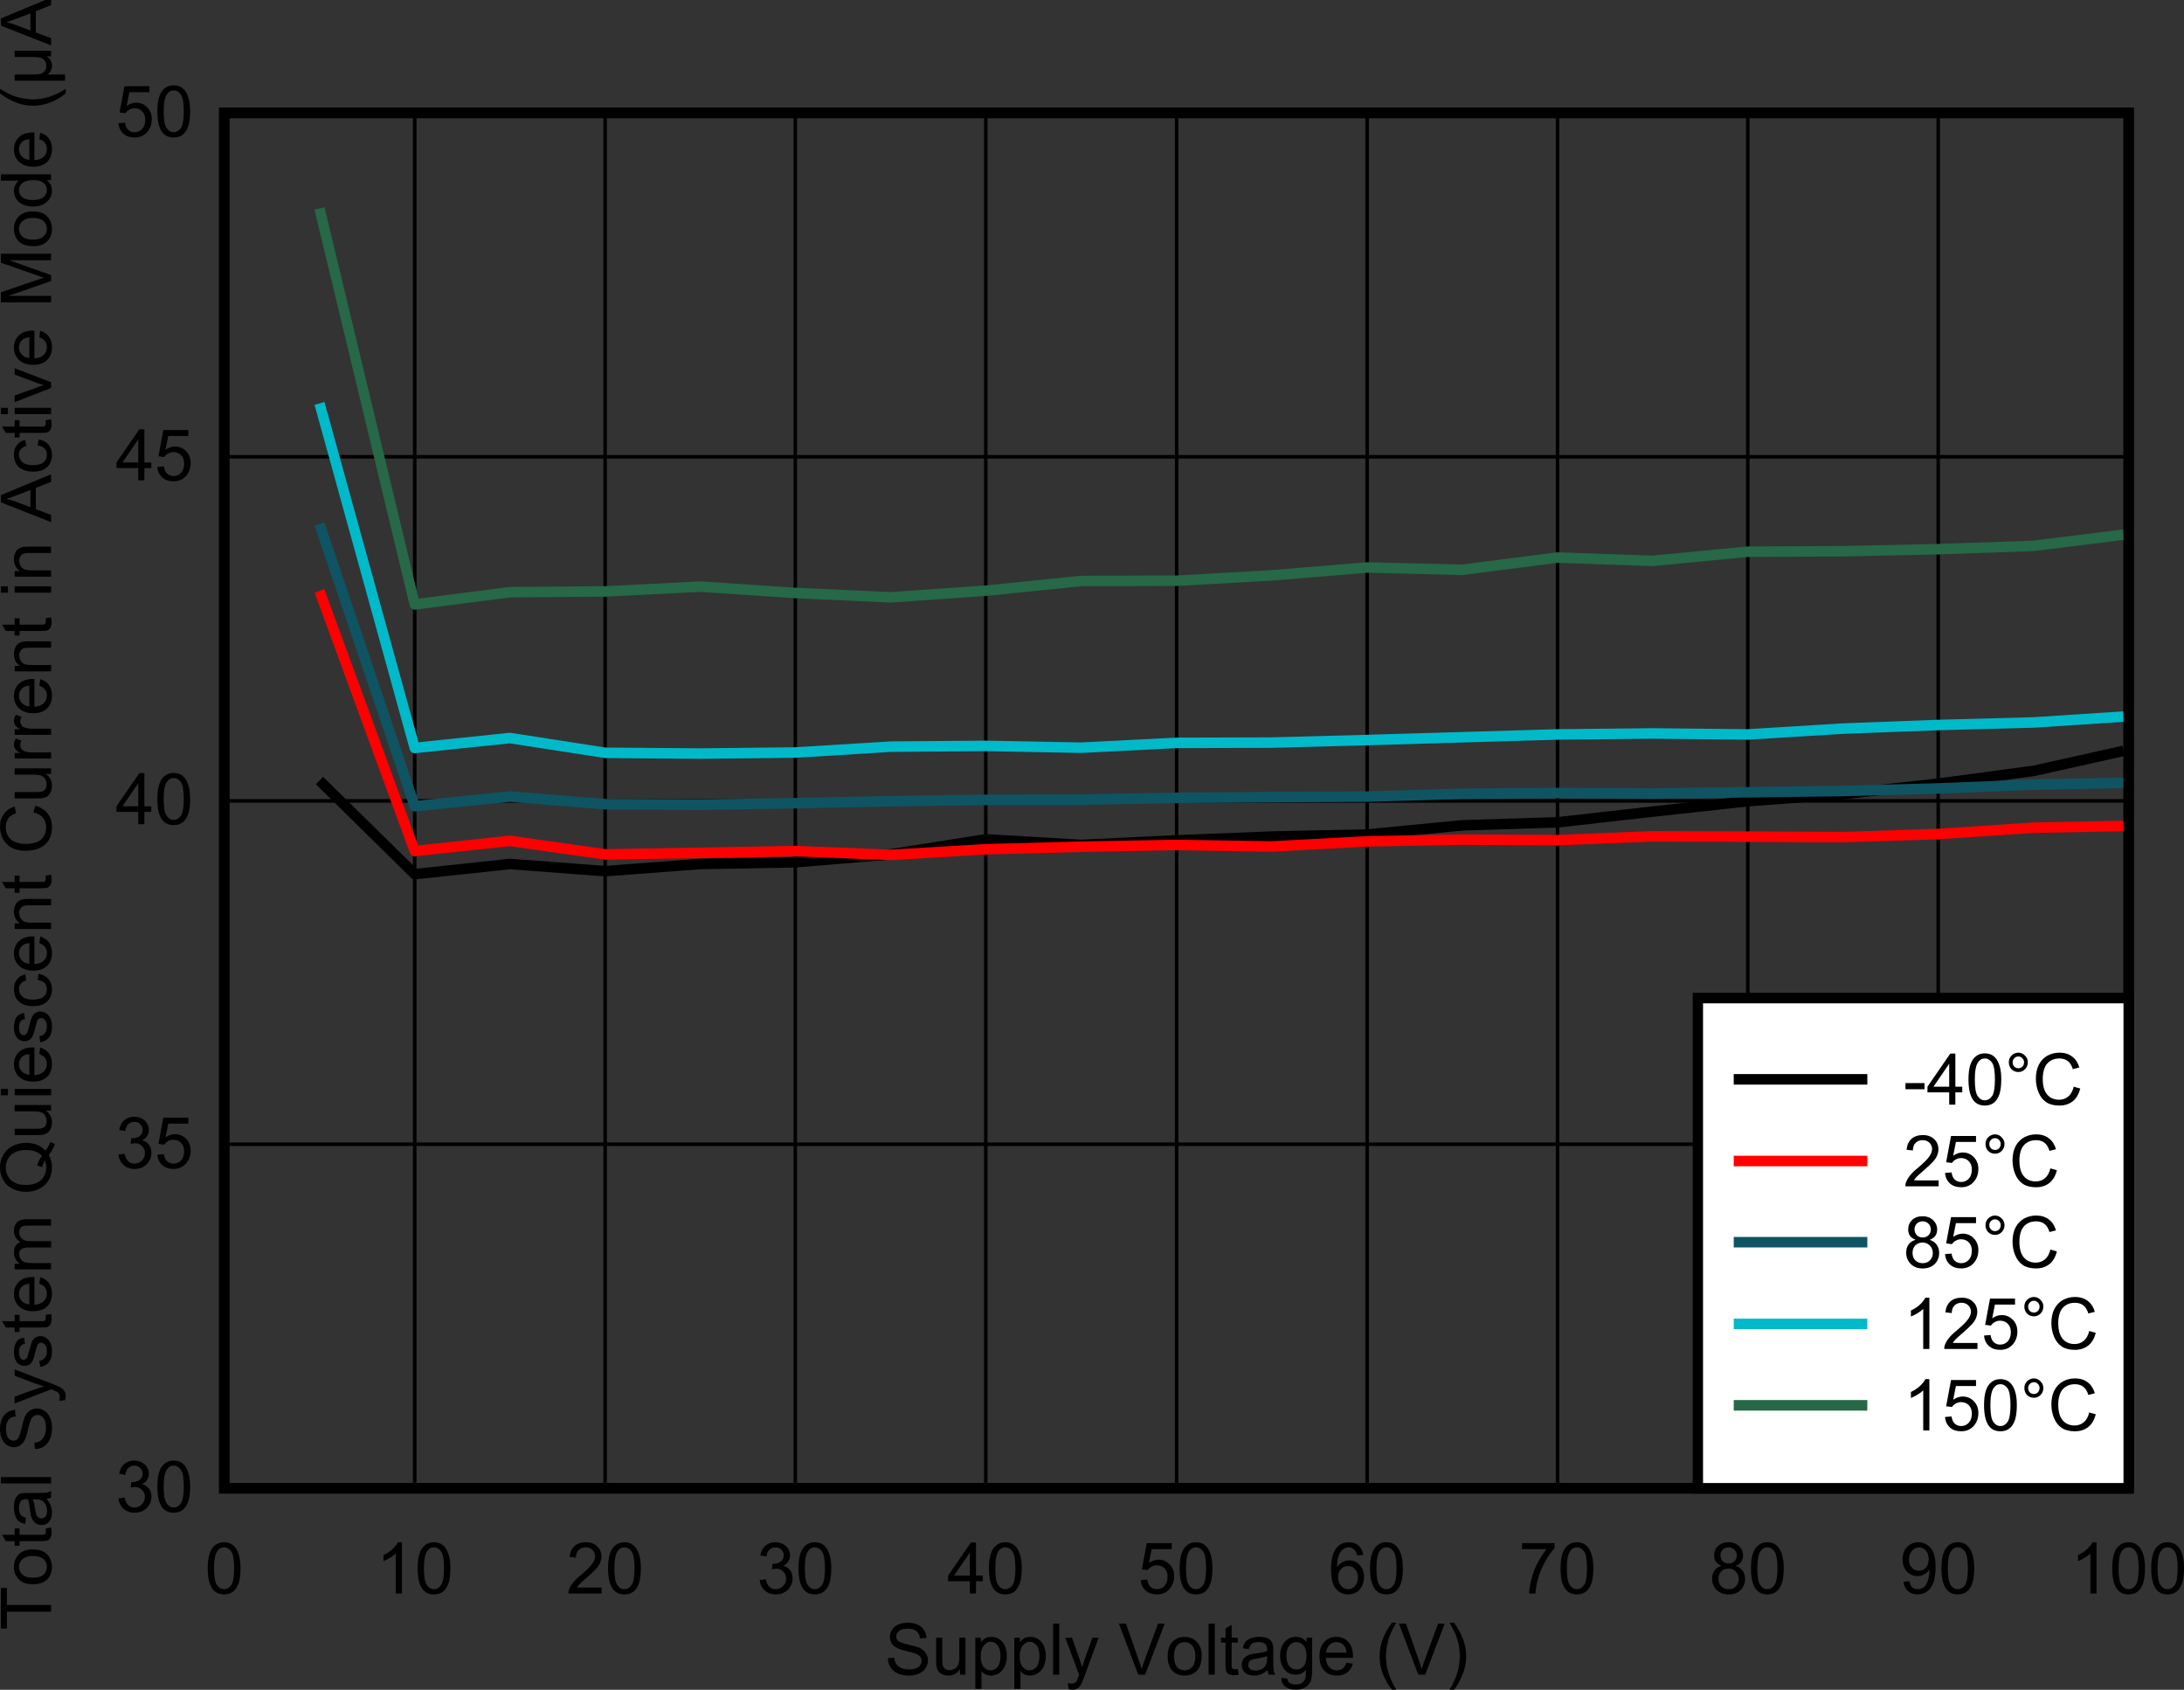 <?xml version="1.0" encoding="UTF-8" standalone="no"?>
<svg
   xmlns:dc="http://purl.org/dc/elements/1.1/"
   xmlns:cc="http://creativecommons.org/ns#"
   xmlns:rdf="http://www.w3.org/1999/02/22-rdf-syntax-ns#"
   xmlns:svg="http://www.w3.org/2000/svg"
   xmlns="http://www.w3.org/2000/svg"
   xmlns:xlink="http://www.w3.org/1999/xlink"
   xmlns:sodipodi="http://sodipodi.sourceforge.net/DTD/sodipodi-0.dtd"
   xmlns:inkscape="http://www.inkscape.org/namespaces/inkscape"
   sodipodi:docname="D02_SLUESW1_IQ_AM.pdf"
   id="svg562"
   version="1.2"
   viewBox="0 0 188.418 145.738"
   height="145.738pt"
   width="188.418pt">
  <rect x="0" y="0" width="188.418" height="145.738" fill="#333333" stroke="none"/>
  <sodipodi:namedview
     id="namedview564"
     inkscape:window-height="480"
     inkscape:window-width="640"
     inkscape:pageshadow="2"
     inkscape:pageopacity="0"
     guidetolerance="10"
     gridtolerance="10"
     objecttolerance="10"
     borderopacity="1"
     bordercolor="#666666"
     pagecolor="#ffffff" />
  <defs
     id="defs169">
    <g
       id="g164">
      <symbol
         id="glyph0-0"
         overflow="visible">
        <path
           inkscape:connector-curvature="0"
           id="path2"
           d="M 0.75,0 V -3.844 H 3.781 V 0 Z M 0.844,-0.094 H 3.688 V -3.75 H 0.844 Z m 0,0"
           style="stroke:none" />
      </symbol>
      <symbol
         id="glyph0-1"
         overflow="visible">
        <path
           inkscape:connector-curvature="0"
           id="path5"
           d="M 0.266,-1.422 0.812,-1.469 c 0.02,0.219 0.078,0.402 0.172,0.547 0.09,0.148 0.238,0.262 0.438,0.344 0.195,0.086 0.422,0.125 0.672,0.125 0.215,0 0.41,-0.031 0.578,-0.094 0.164,-0.059 0.289,-0.148 0.375,-0.266 0.082,-0.113 0.125,-0.242 0.125,-0.391 0,-0.133 -0.043,-0.254 -0.125,-0.359 C 2.961,-1.664 2.832,-1.75 2.656,-1.812 2.539,-1.863 2.285,-1.938 1.891,-2.031 1.492,-2.121 1.211,-2.219 1.047,-2.312 0.836,-2.414 0.68,-2.551 0.578,-2.719 0.484,-2.883 0.438,-3.066 0.438,-3.266 c 0,-0.215 0.062,-0.426 0.188,-0.625 0.121,-0.195 0.305,-0.344 0.547,-0.438 0.238,-0.102 0.5,-0.156 0.781,-0.156 0.32,0 0.602,0.055 0.844,0.156 0.246,0.105 0.441,0.262 0.578,0.469 0.133,0.211 0.207,0.441 0.219,0.688 L 3.031,-3.125 C 3.008,-3.402 2.91,-3.613 2.734,-3.75 c -0.168,-0.145 -0.418,-0.219 -0.75,-0.219 -0.344,0 -0.602,0.07 -0.766,0.203 -0.156,0.125 -0.234,0.277 -0.234,0.453 0,0.168 0.055,0.301 0.172,0.391 0.113,0.105 0.398,0.215 0.859,0.328 0.465,0.105 0.789,0.195 0.969,0.266 0.246,0.125 0.43,0.285 0.547,0.469 0.121,0.18 0.188,0.383 0.188,0.609 0,0.242 -0.07,0.465 -0.203,0.672 -0.125,0.211 -0.316,0.371 -0.562,0.484 -0.25,0.113 -0.535,0.172 -0.844,0.172 C 1.723,0.078 1.395,0.02 1.125,-0.094 0.863,-0.215 0.652,-0.395 0.5,-0.625 0.352,-0.852 0.273,-1.117 0.266,-1.422 Z m 0,0"
           style="stroke:none" />
      </symbol>
      <symbol
         id="glyph0-2"
         overflow="visible">
        <path
           inkscape:connector-curvature="0"
           id="path8"
           d="m 2.453,0 v -0.469 c -0.242,0.367 -0.574,0.547 -1,0.547 C 1.273,0.078 1.102,0.039 0.938,-0.031 0.781,-0.102 0.66,-0.191 0.578,-0.297 0.504,-0.41 0.449,-0.547 0.422,-0.703 0.398,-0.816 0.391,-0.988 0.391,-1.219 V -3.188 h 0.531 v 1.766 c 0,0.281 0.008,0.477 0.031,0.578 0.027,0.137 0.098,0.246 0.203,0.328 0.113,0.086 0.25,0.125 0.406,0.125 0.152,0 0.301,-0.039 0.438,-0.125 0.145,-0.082 0.242,-0.195 0.297,-0.344 0.059,-0.145 0.094,-0.352 0.094,-0.625 V -3.188 h 0.531 V 0 Z m 0,0"
           style="stroke:none" />
      </symbol>
      <symbol
         id="glyph0-3"
         overflow="visible">
        <path
           inkscape:connector-curvature="0"
           id="path11"
           d="M 0.406,1.219 V -3.188 h 0.484 v 0.406 c 0.102,-0.152 0.227,-0.273 0.375,-0.359 0.145,-0.082 0.32,-0.125 0.531,-0.125 0.258,0 0.492,0.074 0.703,0.219 0.207,0.137 0.363,0.336 0.469,0.594 0.102,0.25 0.156,0.527 0.156,0.828 0,0.336 -0.059,0.633 -0.172,0.891 C 2.836,-0.473 2.664,-0.27 2.438,-0.125 2.219,0.008 1.988,0.078 1.75,0.078 1.57,0.078 1.41,0.039 1.266,-0.031 1.129,-0.113 1.02,-0.211 0.938,-0.328 V 1.219 Z M 0.875,-1.578 c 0,0.406 0.082,0.711 0.25,0.906 0.164,0.199 0.363,0.297 0.594,0.297 0.238,0 0.441,-0.098 0.609,-0.297 0.164,-0.207 0.25,-0.523 0.25,-0.953 0,-0.402 -0.086,-0.707 -0.25,-0.906 -0.168,-0.207 -0.367,-0.312 -0.594,-0.312 -0.219,0 -0.418,0.113 -0.594,0.328 C 0.961,-2.297 0.875,-1.98 0.875,-1.578 Z m 0,0"
           style="stroke:none" />
      </symbol>
      <symbol
         id="glyph0-4"
         overflow="visible">
        <path
           inkscape:connector-curvature="0"
           id="path14"
           d="m 0.391,0 v -4.406 h 0.531 V 0 Z m 0,0"
           style="stroke:none" />
      </symbol>
      <symbol
         id="glyph0-5"
         overflow="visible">
        <path
           inkscape:connector-curvature="0"
           id="path17"
           d="M 0.375,1.234 0.312,0.719 c 0.113,0.027 0.219,0.047 0.312,0.047 0.113,0 0.207,-0.023 0.281,-0.062 C 0.977,0.672 1.035,0.617 1.078,0.547 1.105,0.484 1.16,0.348 1.234,0.141 1.242,0.109 1.258,0.059 1.281,0 l -1.188,-3.188 h 0.578 l 0.656,1.844 c 0.082,0.242 0.156,0.488 0.219,0.734 0.059,-0.246 0.133,-0.488 0.219,-0.719 L 2.438,-3.188 H 2.969 L 1.781,0.047 C 1.645,0.398 1.543,0.645 1.484,0.781 1.391,0.957 1.277,1.086 1.156,1.172 c -0.125,0.082 -0.273,0.125 -0.438,0.125 -0.105,0 -0.223,-0.023 -0.344,-0.062 z m 0,0"
           style="stroke:none" />
      </symbol>
      <symbol
         id="glyph0-6"
         overflow="visible">
        <path
           inkscape:connector-curvature="0"
           id="path20"
           d=""
           style="stroke:none" />
      </symbol>
      <symbol
         id="glyph0-7"
         overflow="visible">
        <path
           inkscape:connector-curvature="0"
           id="path23"
           d="M 1.703,0 0.031,-4.406 h 0.609 l 1.125,3.203 C 1.855,-0.953 1.938,-0.711 2,-0.484 2.059,-0.723 2.141,-0.961 2.234,-1.203 L 3.406,-4.406 H 3.984 L 2.297,0 Z m 0,0"
           style="stroke:none" />
      </symbol>
      <symbol
         id="glyph0-8"
         overflow="visible">
        <path
           inkscape:connector-curvature="0"
           id="path26"
           d="m 0.203,-1.594 c 0,-0.59 0.16,-1.031 0.484,-1.312 0.27,-0.238 0.598,-0.359 0.984,-0.359 0.426,0 0.773,0.148 1.047,0.438 0.277,0.281 0.422,0.68 0.422,1.188 0,0.406 -0.066,0.73 -0.188,0.969 -0.117,0.242 -0.293,0.43 -0.531,0.562 -0.23,0.121 -0.48,0.188 -0.75,0.188 -0.438,0 -0.793,-0.141 -1.062,-0.422 -0.273,-0.289 -0.406,-0.707 -0.406,-1.25 z m 0.547,0 c 0,0.406 0.082,0.715 0.25,0.922 0.176,0.199 0.398,0.297 0.672,0.297 0.258,0 0.477,-0.098 0.656,-0.297 C 2.504,-0.879 2.594,-1.191 2.594,-1.609 2.594,-2.004 2.504,-2.301 2.328,-2.5 2.148,-2.707 1.93,-2.812 1.672,-2.812 1.398,-2.812 1.176,-2.707 1,-2.5 0.832,-2.301 0.75,-1.996 0.75,-1.594 Z m 0,0"
           style="stroke:none" />
      </symbol>
      <symbol
         id="glyph0-9"
         overflow="visible">
        <path
           inkscape:connector-curvature="0"
           id="path29"
           d="M 1.562,-0.484 1.641,0 C 1.484,0.027 1.348,0.047 1.234,0.047 1.035,0.047 0.883,0.012 0.781,-0.047 0.676,-0.105 0.602,-0.191 0.562,-0.297 0.52,-0.398 0.5,-0.613 0.5,-0.938 V -2.766 H 0.109 V -3.188 H 0.5 V -3.984 L 1.031,-4.312 v 1.125 H 1.562 v 0.422 H 1.031 v 1.859 c 0,0.156 0.004,0.258 0.016,0.297 0.02,0.043 0.051,0.082 0.094,0.109 0.039,0.023 0.102,0.031 0.188,0.031 0.059,0 0.141,-0.004 0.234,-0.016 z m 0,0"
           style="stroke:none" />
      </symbol>
      <symbol
         id="glyph0-10"
         overflow="visible">
        <path
           inkscape:connector-curvature="0"
           id="path32"
           d="M 2.438,-0.391 C 2.25,-0.223 2.059,-0.102 1.875,-0.031 1.695,0.039 1.504,0.078 1.297,0.078 c -0.344,0 -0.613,-0.082 -0.797,-0.25 -0.188,-0.176 -0.281,-0.398 -0.281,-0.672 0,-0.152 0.031,-0.297 0.094,-0.422 0.07,-0.133 0.164,-0.238 0.281,-0.312 0.113,-0.082 0.242,-0.145 0.391,-0.188 0.102,-0.02 0.258,-0.047 0.469,-0.078 0.426,-0.051 0.742,-0.113 0.953,-0.188 0,-0.07 0,-0.117 0,-0.141 0,-0.215 -0.055,-0.375 -0.156,-0.469 C 2.113,-2.754 1.91,-2.812 1.641,-2.812 c -0.25,0 -0.434,0.051 -0.547,0.141 -0.117,0.086 -0.207,0.242 -0.266,0.469 L 0.312,-2.281 C 0.352,-2.508 0.426,-2.691 0.531,-2.828 0.645,-2.961 0.801,-3.066 1,-3.141 c 0.207,-0.082 0.445,-0.125 0.719,-0.125 0.27,0 0.488,0.035 0.656,0.094 0.164,0.062 0.285,0.148 0.359,0.25 0.082,0.094 0.141,0.215 0.172,0.359 0.02,0.094 0.031,0.262 0.031,0.5 v 0.719 c 0,0.512 0.008,0.836 0.031,0.969 C 2.988,-0.25 3.035,-0.121 3.109,0 h -0.562 C 2.492,-0.113 2.457,-0.242 2.438,-0.391 Z m -0.031,-1.219 c -0.199,0.086 -0.492,0.16 -0.875,0.219 C 1.312,-1.359 1.152,-1.32 1.062,-1.281 0.977,-1.25 0.91,-1.191 0.859,-1.109 c -0.055,0.074 -0.078,0.16 -0.078,0.25 0,0.148 0.051,0.27 0.156,0.359 0.113,0.094 0.273,0.141 0.484,0.141 0.195,0 0.375,-0.039 0.531,-0.125 0.164,-0.09 0.285,-0.219 0.359,-0.375 0.059,-0.121 0.094,-0.305 0.094,-0.547 z m 0,0"
           style="stroke:none" />
      </symbol>
      <symbol
         id="glyph0-11"
         overflow="visible">
        <path
           inkscape:connector-curvature="0"
           id="path35"
           d="M 0.297,0.266 0.812,0.344 C 0.832,0.508 0.895,0.629 1,0.703 1.133,0.793 1.312,0.844 1.531,0.844 1.777,0.844 1.973,0.789 2.109,0.688 2.242,0.594 2.332,0.457 2.375,0.281 2.402,0.164 2.422,-0.066 2.422,-0.422 2.18,-0.141 1.887,0 1.547,0 1.117,0 0.785,-0.156 0.547,-0.469 0.305,-0.789 0.188,-1.172 0.188,-1.609 c 0,-0.309 0.051,-0.594 0.156,-0.844 0.113,-0.258 0.273,-0.457 0.484,-0.594 0.207,-0.145 0.445,-0.219 0.719,-0.219 0.371,0 0.68,0.152 0.922,0.453 v -0.375 h 0.484 v 2.75 c 0,0.496 -0.055,0.852 -0.156,1.062 -0.094,0.207 -0.254,0.367 -0.469,0.484 -0.211,0.121 -0.473,0.188 -0.781,0.188 -0.375,0 -0.68,-0.09 -0.906,-0.266 C 0.41,0.863 0.297,0.605 0.297,0.266 Z m 0.438,-1.922 c 0,0.418 0.082,0.727 0.25,0.922 0.164,0.188 0.367,0.281 0.609,0.281 0.246,0 0.457,-0.094 0.625,-0.281 0.164,-0.184 0.25,-0.488 0.25,-0.906 0,-0.383 -0.09,-0.676 -0.266,-0.875 C 2.035,-2.711 1.832,-2.812 1.594,-2.812 c -0.242,0 -0.445,0.102 -0.609,0.297 -0.168,0.188 -0.25,0.477 -0.25,0.859 z m 0,0"
           style="stroke:none" />
      </symbol>
      <symbol
         id="glyph0-12"
         overflow="visible">
        <path
           inkscape:connector-curvature="0"
           id="path38"
           d="M 2.547,-1.031 3.094,-0.953 C 3.008,-0.629 2.848,-0.371 2.609,-0.188 2.379,-0.008 2.082,0.078 1.719,0.078 1.258,0.078 0.895,-0.066 0.625,-0.359 0.352,-0.648 0.219,-1.051 0.219,-1.562 c 0,-0.539 0.133,-0.957 0.406,-1.25 0.27,-0.301 0.625,-0.453 1.062,-0.453 0.414,0 0.754,0.148 1.016,0.438 0.27,0.293 0.406,0.699 0.406,1.219 0,0.043 0,0.098 0,0.156 h -2.344 c 0.02,0.344 0.117,0.613 0.297,0.797 0.176,0.188 0.395,0.281 0.656,0.281 0.195,0 0.363,-0.051 0.5,-0.156 0.133,-0.102 0.242,-0.27 0.328,-0.5 z m -1.75,-0.875 h 1.75 C 2.523,-2.176 2.457,-2.375 2.344,-2.5 2.176,-2.707 1.957,-2.812 1.688,-2.812 c -0.242,0 -0.445,0.086 -0.609,0.25 -0.168,0.156 -0.262,0.379 -0.281,0.656 z m 0,0"
           style="stroke:none" />
      </symbol>
      <symbol
         id="glyph0-13"
         overflow="visible">
        <path
           inkscape:connector-curvature="0"
           id="path41"
           d="M 1.422,1.297 C 1.117,0.922 0.863,0.48 0.656,-0.016 0.457,-0.523 0.359,-1.051 0.359,-1.594 c 0,-0.477 0.078,-0.938 0.234,-1.375 0.176,-0.508 0.453,-1.016 0.828,-1.516 h 0.375 c -0.242,0.418 -0.398,0.715 -0.469,0.891 -0.125,0.281 -0.223,0.574 -0.281,0.875 -0.094,0.375 -0.141,0.754 -0.141,1.125 0,0.969 0.297,1.93 0.891,2.891 z m 0,0"
           style="stroke:none" />
      </symbol>
      <symbol
         id="glyph0-14"
         overflow="visible">
        <path
           inkscape:connector-curvature="0"
           id="path44"
           d="M 0.75,1.297 H 0.359 C 0.949,0.336 1.25,-0.625 1.25,-1.594 c 0,-0.371 -0.043,-0.75 -0.125,-1.125 C 1.051,-3.02 0.957,-3.305 0.844,-3.578 0.758,-3.754 0.598,-4.055 0.359,-4.484 H 0.75 c 0.363,0.5 0.633,1.008 0.812,1.516 0.152,0.438 0.234,0.898 0.234,1.375 0,0.543 -0.105,1.07 -0.312,1.578 C 1.285,0.48 1.039,0.922 0.75,1.297 Z m 0,0"
           style="stroke:none" />
      </symbol>
      <symbol
         id="glyph0-15"
         overflow="visible">
        <path
           inkscape:connector-curvature="0"
           id="path47"
           d="m 0.25,-2.172 c 0,-0.52 0.051,-0.938 0.156,-1.25 0.102,-0.32 0.258,-0.566 0.469,-0.734 0.207,-0.176 0.469,-0.266 0.781,-0.266 0.238,0 0.441,0.051 0.609,0.141 0.176,0.094 0.32,0.238 0.438,0.422 0.113,0.18 0.203,0.398 0.266,0.656 0.07,0.25 0.109,0.598 0.109,1.031 0,0.523 -0.055,0.945 -0.156,1.266 -0.105,0.312 -0.262,0.559 -0.469,0.734 -0.211,0.168 -0.477,0.25 -0.797,0.25 -0.418,0 -0.746,-0.148 -0.984,-0.453 C 0.391,-0.746 0.25,-1.348 0.25,-2.172 Z m 0.547,0 c 0,0.719 0.082,1.199 0.25,1.438 0.164,0.242 0.367,0.359 0.609,0.359 0.246,0 0.457,-0.117 0.625,-0.359 0.164,-0.238 0.25,-0.719 0.25,-1.438 0,-0.727 -0.086,-1.211 -0.25,-1.453 -0.168,-0.238 -0.379,-0.359 -0.625,-0.359 -0.242,0 -0.434,0.113 -0.578,0.328 -0.188,0.262 -0.281,0.758 -0.281,1.484 z m 0,0"
           style="stroke:none" />
      </symbol>
      <symbol
         id="glyph0-16"
         overflow="visible">
        <path
           inkscape:connector-curvature="0"
           id="path50"
           d="M 2.25,0 H 1.719 v -3.453 c -0.125,0.125 -0.293,0.254 -0.5,0.375 -0.211,0.125 -0.398,0.223 -0.562,0.281 V -3.312 c 0.301,-0.145 0.562,-0.316 0.781,-0.516 0.215,-0.207 0.375,-0.406 0.469,-0.594 H 2.25 Z m 0,0"
           style="stroke:none" />
      </symbol>
      <symbol
         id="glyph0-17"
         overflow="visible">
        <path
           inkscape:connector-curvature="0"
           id="path53"
           d="M 3.047,-0.516 V 0 H 0.188 C 0.176,-0.133 0.195,-0.258 0.25,-0.375 0.32,-0.57 0.438,-0.766 0.594,-0.953 0.746,-1.148 0.984,-1.375 1.297,-1.625 c 0.465,-0.395 0.781,-0.707 0.938,-0.938 0.164,-0.227 0.25,-0.445 0.25,-0.656 0,-0.207 -0.074,-0.383 -0.219,-0.531 -0.148,-0.152 -0.348,-0.234 -0.594,-0.234 -0.25,0 -0.457,0.082 -0.609,0.234 -0.156,0.156 -0.234,0.379 -0.234,0.656 L 0.281,-3.156 C 0.32,-3.559 0.461,-3.875 0.703,-4.094 0.949,-4.309 1.281,-4.422 1.688,-4.422 c 0.414,0 0.742,0.121 0.984,0.359 0.238,0.23 0.359,0.52 0.359,0.859 0,0.18 -0.039,0.355 -0.109,0.531 -0.062,0.168 -0.18,0.348 -0.344,0.531 -0.168,0.188 -0.441,0.445 -0.812,0.766 -0.324,0.281 -0.535,0.473 -0.625,0.562 -0.086,0.094 -0.16,0.195 -0.219,0.297 z m 0,0"
           style="stroke:none" />
      </symbol>
      <symbol
         id="glyph0-18"
         overflow="visible">
        <path
           inkscape:connector-curvature="0"
           id="path56"
           d="m 0.25,-1.156 0.531,-0.078 c 0.059,0.305 0.164,0.523 0.312,0.656 C 1.238,-0.441 1.414,-0.375 1.625,-0.375 c 0.246,0 0.461,-0.086 0.641,-0.266 0.176,-0.176 0.266,-0.395 0.266,-0.656 0,-0.238 -0.086,-0.438 -0.25,-0.594 -0.156,-0.164 -0.363,-0.25 -0.609,-0.25 -0.094,0 -0.223,0.02 -0.375,0.047 l 0.062,-0.469 c 0.039,0 0.07,0 0.094,0 0.215,0 0.414,-0.055 0.594,-0.172 0.184,-0.121 0.281,-0.312 0.281,-0.562 C 2.328,-3.492 2.258,-3.656 2.125,-3.781 2,-3.914 1.832,-3.984 1.625,-3.984 c -0.211,0 -0.387,0.07 -0.531,0.203 -0.137,0.137 -0.223,0.336 -0.25,0.594 L 0.312,-3.281 C 0.371,-3.645 0.52,-3.926 0.75,-4.125 c 0.227,-0.195 0.516,-0.297 0.859,-0.297 0.238,0 0.457,0.055 0.656,0.156 0.195,0.105 0.348,0.246 0.453,0.422 0.102,0.18 0.156,0.367 0.156,0.562 0,0.188 -0.055,0.363 -0.156,0.516 -0.094,0.156 -0.242,0.285 -0.438,0.375 0.246,0.062 0.445,0.191 0.594,0.375 0.145,0.188 0.219,0.43 0.219,0.719 0,0.387 -0.145,0.715 -0.422,0.984 C 2.398,-0.051 2.051,0.078 1.625,0.078 1.25,0.078 0.934,-0.035 0.688,-0.266 0.438,-0.492 0.289,-0.789 0.25,-1.156 Z m 0,0"
           style="stroke:none" />
      </symbol>
      <symbol
         id="glyph0-19"
         overflow="visible">
        <path
           inkscape:connector-curvature="0"
           id="path59"
           d="m 1.953,0 v -1.062 h -1.875 v -0.484 l 1.969,-2.859 h 0.438 v 2.859 h 0.594 V -1.062 H 2.484 V 0 Z m 0,-1.547 V -3.531 L 0.594,-1.547 Z m 0,0"
           style="stroke:none" />
      </symbol>
      <symbol
         id="glyph0-20"
         overflow="visible">
        <path
           inkscape:connector-curvature="0"
           id="path62"
           d="m 0.25,-1.156 0.562,-0.047 c 0.039,0.281 0.133,0.492 0.281,0.625 0.152,0.137 0.336,0.203 0.547,0.203 0.258,0 0.477,-0.094 0.656,-0.281 C 2.473,-0.852 2.562,-1.117 2.562,-1.453 2.562,-1.754 2.473,-1.992 2.297,-2.172 2.129,-2.348 1.902,-2.438 1.625,-2.438 c -0.168,0 -0.32,0.043 -0.453,0.125 -0.137,0.074 -0.246,0.176 -0.328,0.297 l -0.5,-0.062 0.422,-2.266 h 2.156 v 0.516 H 1.188 l -0.234,1.188 c 0.258,-0.184 0.535,-0.281 0.828,-0.281 0.371,0 0.691,0.137 0.953,0.406 C 2.992,-2.254 3.125,-1.914 3.125,-1.5 c 0,0.406 -0.117,0.758 -0.344,1.047 C 2.5,-0.098 2.117,0.078 1.641,0.078 1.242,0.078 0.918,-0.031 0.672,-0.25 0.422,-0.477 0.277,-0.781 0.25,-1.156 Z m 0,0"
           style="stroke:none" />
      </symbol>
      <symbol
         id="glyph0-21"
         overflow="visible">
        <path
           inkscape:connector-curvature="0"
           id="path65"
           d="M 3.016,-3.328 2.484,-3.281 C 2.43,-3.496 2.363,-3.656 2.281,-3.75 2.133,-3.902 1.957,-3.984 1.75,-3.984 c -0.168,0 -0.32,0.055 -0.453,0.156 -0.168,0.117 -0.301,0.293 -0.391,0.531 -0.094,0.242 -0.148,0.586 -0.156,1.031 0.133,-0.195 0.289,-0.344 0.469,-0.438 0.184,-0.102 0.383,-0.156 0.594,-0.156 0.352,0 0.648,0.137 0.891,0.406 0.246,0.262 0.375,0.602 0.375,1.016 0,0.281 -0.059,0.543 -0.172,0.781 -0.117,0.242 -0.277,0.426 -0.484,0.547 -0.199,0.121 -0.43,0.188 -0.688,0.188 -0.449,0 -0.816,-0.164 -1.094,-0.5 -0.273,-0.332 -0.406,-0.879 -0.406,-1.641 0,-0.852 0.148,-1.473 0.453,-1.859 0.27,-0.332 0.633,-0.5 1.094,-0.5 0.34,0 0.617,0.102 0.828,0.297 0.215,0.188 0.352,0.457 0.406,0.797 z m -2.172,1.906 c 0,0.188 0.035,0.367 0.109,0.531 0.082,0.168 0.191,0.301 0.328,0.391 0.133,0.086 0.281,0.125 0.438,0.125 0.227,0 0.422,-0.086 0.578,-0.266 0.164,-0.184 0.25,-0.438 0.25,-0.75 0,-0.309 -0.086,-0.551 -0.25,-0.719 C 2.141,-2.285 1.941,-2.375 1.703,-2.375 c -0.242,0 -0.445,0.09 -0.609,0.266 -0.168,0.168 -0.25,0.398 -0.25,0.688 z m 0,0"
           style="stroke:none" />
      </symbol>
      <symbol
         id="glyph0-22"
         overflow="visible">
        <path
           inkscape:connector-curvature="0"
           id="path68"
           d="M 0.281,-3.828 V -4.344 h 2.812 v 0.422 c -0.281,0.293 -0.559,0.691 -0.828,1.188 -0.273,0.492 -0.48,0.996 -0.625,1.516 C 1.535,-0.844 1.465,-0.434 1.438,0 H 0.891 C 0.898,-0.34 0.969,-0.758 1.094,-1.25 1.215,-1.746 1.398,-2.223 1.641,-2.672 1.879,-3.129 2.133,-3.516 2.406,-3.828 Z m 0,0"
           style="stroke:none" />
      </symbol>
      <symbol
         id="glyph0-23"
         overflow="visible">
        <path
           inkscape:connector-curvature="0"
           id="path71"
           d="M 1.062,-2.391 C 0.844,-2.473 0.68,-2.586 0.578,-2.734 0.473,-2.887 0.422,-3.07 0.422,-3.281 c 0,-0.32 0.109,-0.594 0.328,-0.812 0.227,-0.215 0.531,-0.328 0.906,-0.328 0.383,0 0.691,0.117 0.922,0.344 0.227,0.219 0.344,0.488 0.344,0.797 0,0.211 -0.055,0.395 -0.156,0.547 -0.105,0.148 -0.27,0.262 -0.484,0.344 0.27,0.094 0.473,0.242 0.609,0.438 0.133,0.188 0.203,0.418 0.203,0.688 0,0.387 -0.133,0.711 -0.391,0.969 -0.262,0.25 -0.605,0.375 -1.031,0.375 -0.43,0 -0.773,-0.129 -1.031,-0.391 C 0.379,-0.57 0.25,-0.895 0.25,-1.281 0.25,-1.559 0.316,-1.797 0.453,-1.984 0.598,-2.18 0.801,-2.316 1.062,-2.391 Z M 0.969,-3.312 c 0,0.211 0.062,0.383 0.188,0.516 0.133,0.137 0.305,0.203 0.516,0.203 0.207,0 0.375,-0.062 0.5,-0.188 0.133,-0.133 0.203,-0.301 0.203,-0.5 0,-0.195 -0.07,-0.363 -0.203,-0.5 -0.137,-0.133 -0.305,-0.203 -0.5,-0.203 -0.211,0 -0.383,0.07 -0.516,0.203 -0.125,0.137 -0.188,0.293 -0.188,0.469 z m -0.172,2.047 c 0,0.148 0.031,0.293 0.094,0.438 0.07,0.148 0.18,0.262 0.328,0.344 0.145,0.074 0.297,0.109 0.453,0.109 0.258,0 0.469,-0.082 0.625,-0.25 0.164,-0.164 0.25,-0.375 0.25,-0.625 0,-0.258 -0.086,-0.473 -0.25,-0.641 C 2.129,-2.066 1.914,-2.156 1.656,-2.156 c -0.25,0 -0.461,0.086 -0.625,0.25 -0.156,0.168 -0.234,0.383 -0.234,0.641 z m 0,0"
           style="stroke:none" />
      </symbol>
      <symbol
         id="glyph0-24"
         overflow="visible">
        <path
           inkscape:connector-curvature="0"
           id="path74"
           d="M 0.328,-1.016 0.844,-1.062 c 0.039,0.242 0.117,0.418 0.234,0.531 0.121,0.105 0.285,0.156 0.484,0.156 0.152,0 0.297,-0.035 0.422,-0.109 C 2.105,-0.555 2.207,-0.656 2.281,-0.781 2.363,-0.914 2.43,-1.086 2.484,-1.297 2.535,-1.512 2.562,-1.738 2.562,-1.969 c 0,-0.02 0,-0.055 0,-0.109 C 2.457,-1.898 2.309,-1.758 2.125,-1.656 1.945,-1.551 1.746,-1.5 1.531,-1.5 1.176,-1.5 0.871,-1.629 0.625,-1.891 0.375,-2.148 0.25,-2.5 0.25,-2.938 c 0,-0.445 0.129,-0.805 0.391,-1.078 0.258,-0.27 0.582,-0.406 0.969,-0.406 0.277,0 0.535,0.082 0.766,0.234 0.238,0.148 0.414,0.367 0.531,0.656 0.121,0.281 0.188,0.695 0.188,1.234 0,0.562 -0.066,1.012 -0.188,1.344 C 2.789,-0.617 2.613,-0.363 2.375,-0.188 2.145,-0.008 1.867,0.078 1.547,0.078 c -0.336,0 -0.613,-0.094 -0.828,-0.281 C 0.5,-0.398 0.367,-0.672 0.328,-1.016 Z M 2.5,-2.969 c 0,-0.309 -0.086,-0.555 -0.25,-0.734 -0.156,-0.184 -0.352,-0.281 -0.578,-0.281 -0.23,0 -0.434,0.102 -0.609,0.297 -0.18,0.199 -0.266,0.457 -0.266,0.766 0,0.281 0.082,0.512 0.25,0.688 0.164,0.18 0.367,0.266 0.609,0.266 0.246,0 0.453,-0.086 0.609,-0.266 C 2.418,-2.41 2.5,-2.656 2.5,-2.969 Z m 0,0"
           style="stroke:none" />
      </symbol>
      <symbol
         id="glyph0-25"
         overflow="visible">
        <path
           inkscape:connector-curvature="0"
           id="path77"
           d="m 0.188,-1.328 v -0.531 h 1.641 v 0.531 z m 0,0"
           style="stroke:none" />
      </symbol>
      <symbol
         id="glyph0-26"
         overflow="visible">
        <path
           inkscape:connector-curvature="0"
           id="path80"
           d="m 0.375,-3.656 c 0,-0.227 0.078,-0.422 0.234,-0.578 0.164,-0.164 0.363,-0.25 0.594,-0.25 0.215,0 0.406,0.086 0.562,0.25 0.164,0.156 0.25,0.352 0.25,0.578 0,0.242 -0.086,0.445 -0.25,0.609 -0.156,0.156 -0.348,0.234 -0.562,0.234 -0.23,0 -0.43,-0.078 -0.594,-0.234 C 0.453,-3.211 0.375,-3.414 0.375,-3.656 Z m 0.328,0 c 0,0.148 0.047,0.273 0.141,0.375 0.09,0.094 0.211,0.141 0.359,0.141 0.133,0 0.25,-0.047 0.344,-0.141 C 1.637,-3.383 1.688,-3.508 1.688,-3.656 1.688,-3.789 1.637,-3.906 1.547,-4 1.453,-4.102 1.336,-4.156 1.203,-4.156 1.055,-4.156 0.934,-4.102 0.844,-4 0.75,-3.906 0.703,-3.789 0.703,-3.656 Z m 0,0"
           style="stroke:none" />
      </symbol>
      <symbol
         id="glyph0-27"
         overflow="visible">
        <path
           inkscape:connector-curvature="0"
           id="path83"
           d="m 3.562,-1.547 0.562,0.156 c -0.117,0.48 -0.332,0.848 -0.641,1.094 -0.312,0.25 -0.699,0.375 -1.156,0.375 -0.461,0 -0.836,-0.094 -1.125,-0.281 C 0.91,-0.398 0.684,-0.68 0.531,-1.047 0.375,-1.418 0.297,-1.816 0.297,-2.234 c 0,-0.457 0.082,-0.859 0.25,-1.203 0.176,-0.34 0.422,-0.602 0.734,-0.781 0.32,-0.176 0.676,-0.266 1.062,-0.266 0.434,0 0.801,0.117 1.094,0.344 0.289,0.219 0.492,0.535 0.609,0.938 l -0.562,0.141 c -0.094,-0.32 -0.242,-0.555 -0.438,-0.703 -0.188,-0.145 -0.43,-0.219 -0.719,-0.219 -0.336,0 -0.617,0.086 -0.844,0.25 -0.219,0.156 -0.379,0.379 -0.469,0.656 -0.086,0.273 -0.125,0.555 -0.125,0.844 0,0.375 0.051,0.707 0.156,0.984 0.113,0.273 0.281,0.48 0.5,0.625 0.227,0.137 0.473,0.203 0.734,0.203 0.32,0 0.594,-0.094 0.812,-0.281 0.227,-0.184 0.383,-0.469 0.469,-0.844 z m 0,0"
           style="stroke:none" />
      </symbol>
      <symbol
         id="glyph1-0"
         overflow="visible">
        <path
           inkscape:connector-curvature="0"
           id="path86"
           d="M 0,-0.766 H -3.781 V -3.844 H 0 Z m -0.094,-0.094 V -3.75 H -3.688 v 2.891 z m 0,0"
           style="stroke:none" />
      </symbol>
      <symbol
         id="glyph1-1"
         overflow="visible">
        <path
           inkscape:connector-curvature="0"
           id="path89"
           d="m 0,-1.594 h -3.812 v 1.453 h -0.516 v -3.5 H -3.812 v 1.469 H 0 Z m 0,0"
           style="stroke:none" />
      </symbol>
      <symbol
         id="glyph1-2"
         overflow="visible">
        <path
           inkscape:connector-curvature="0"
           id="path92"
           d="m -1.562,-0.203 c -0.582,0 -1.016,-0.164 -1.297,-0.5 -0.227,-0.27 -0.344,-0.602 -0.344,-1 0,-0.434 0.145,-0.797 0.422,-1.078 0.281,-0.277 0.676,-0.422 1.172,-0.422 0.406,0 0.727,0.066 0.953,0.188 0.23,0.125 0.414,0.309 0.547,0.547 0.121,0.23 0.188,0.488 0.188,0.766 0,0.449 -0.141,0.816 -0.422,1.094 -0.289,0.273 -0.695,0.406 -1.219,0.406 z m 0,-0.562 c 0.398,0 0.699,-0.086 0.906,-0.266 0.199,-0.176 0.297,-0.398 0.297,-0.672 0,-0.27 -0.098,-0.492 -0.297,-0.672 -0.207,-0.176 -0.516,-0.266 -0.922,-0.266 -0.395,0 -0.691,0.098 -0.891,0.281 -0.195,0.18 -0.297,0.398 -0.297,0.656 0,0.273 0.102,0.496 0.297,0.672 0.199,0.18 0.504,0.266 0.906,0.266 z m 0,0"
           style="stroke:none" />
      </symbol>
      <symbol
         id="glyph1-3"
         overflow="visible">
        <path
           inkscape:connector-curvature="0"
           id="path95"
           d="M -0.469,-1.594 0,-1.672 c 0.027,0.156 0.047,0.301 0.047,0.422 0,0.188 -0.035,0.34 -0.094,0.453 C -0.105,-0.691 -0.188,-0.613 -0.281,-0.562 -0.383,-0.52 -0.598,-0.5 -0.922,-0.5 H -2.719 v 0.391 H -3.141 V -0.5 H -3.906 l -0.328,-0.547 h 1.094 V -1.594 h 0.422 v 0.547 h 1.828 c 0.156,0 0.258,-0.004 0.297,-0.016 0.043,-0.02 0.082,-0.051 0.109,-0.094 0.023,-0.051 0.031,-0.113 0.031,-0.188 0,-0.059 -0.004,-0.145 -0.016,-0.25 z m 0,0"
           style="stroke:none" />
      </symbol>
      <symbol
         id="glyph1-4"
         overflow="visible">
        <path
           inkscape:connector-curvature="0"
           id="path98"
           d="m -0.391,-2.484 c 0.168,0.199 0.289,0.395 0.359,0.578 0.07,0.188 0.109,0.387 0.109,0.594 0,0.355 -0.082,0.629 -0.25,0.812 -0.176,0.188 -0.395,0.281 -0.656,0.281 -0.152,0 -0.297,-0.035 -0.422,-0.109 -0.121,-0.07 -0.223,-0.164 -0.297,-0.281 C -1.629,-0.723 -1.691,-0.852 -1.734,-1 -1.754,-1.102 -1.781,-1.266 -1.812,-1.484 -1.863,-1.918 -1.922,-2.238 -1.984,-2.438 -2.055,-2.445 -2.102,-2.453 -2.125,-2.453 c -0.215,0 -0.375,0.055 -0.469,0.156 -0.113,0.137 -0.172,0.348 -0.172,0.625 0,0.25 0.051,0.441 0.141,0.562 0.086,0.117 0.238,0.207 0.453,0.266 l -0.062,0.531 C -2.461,-0.363 -2.645,-0.441 -2.781,-0.547 -2.914,-0.66 -3.02,-0.82 -3.094,-1.031 -3.164,-1.238 -3.203,-1.477 -3.203,-1.75 c 0,-0.277 0.035,-0.504 0.094,-0.672 0.062,-0.164 0.145,-0.289 0.234,-0.375 0.094,-0.082 0.215,-0.141 0.359,-0.172 0.094,-0.008 0.262,-0.016 0.5,-0.016 H -1.312 c 0.492,0 0.805,-0.008 0.938,-0.031 C -0.25,-3.043 -0.121,-3.094 0,-3.156 v 0.562 c -0.113,0.055 -0.242,0.09 -0.391,0.109 z m -1.188,0.047 c 0.086,0.188 0.152,0.48 0.203,0.875 0.031,0.23 0.07,0.395 0.109,0.484 0.043,0.086 0.102,0.152 0.172,0.203 0.074,0.055 0.16,0.078 0.25,0.078 0.148,0 0.27,-0.051 0.359,-0.156 0.094,-0.113 0.141,-0.273 0.141,-0.484 0,-0.207 -0.039,-0.395 -0.125,-0.562 -0.09,-0.164 -0.219,-0.285 -0.375,-0.359 C -0.965,-2.41 -1.145,-2.438 -1.375,-2.438 Z m 0,0"
           style="stroke:none" />
      </symbol>
      <symbol
         id="glyph1-5"
         overflow="visible">
        <path
           inkscape:connector-curvature="0"
           id="path101"
           d="M 0,-0.391 H -4.328 V -0.938 H 0 Z m 0,0"
           style="stroke:none" />
      </symbol>
      <symbol
         id="glyph1-6"
         overflow="visible">
        <path
           inkscape:connector-curvature="0"
           id="path104"
           d=""
           style="stroke:none" />
      </symbol>
      <symbol
         id="glyph1-7"
         overflow="visible">
        <path
           inkscape:connector-curvature="0"
           id="path107"
           d="M -1.391,-0.281 -1.438,-0.828 C -1.219,-0.848 -1.039,-0.906 -0.906,-1 c 0.137,-0.102 0.254,-0.254 0.344,-0.453 0.086,-0.195 0.125,-0.422 0.125,-0.672 0,-0.227 -0.031,-0.426 -0.094,-0.594 -0.07,-0.164 -0.16,-0.289 -0.266,-0.375 -0.113,-0.082 -0.238,-0.125 -0.375,-0.125 -0.133,0 -0.254,0.043 -0.359,0.125 -0.102,0.074 -0.188,0.207 -0.25,0.391 -0.051,0.117 -0.125,0.379 -0.219,0.781 -0.09,0.406 -0.18,0.695 -0.266,0.859 -0.113,0.211 -0.25,0.367 -0.406,0.469 -0.152,0.105 -0.332,0.156 -0.531,0.156 C -3.418,-0.438 -3.625,-0.5 -3.812,-0.625 -4.008,-0.758 -4.156,-0.945 -4.25,-1.188 -4.352,-1.426 -4.406,-1.695 -4.406,-2 c 0,-0.32 0.055,-0.609 0.156,-0.859 0.105,-0.246 0.262,-0.441 0.469,-0.578 0.199,-0.133 0.426,-0.207 0.672,-0.219 l 0.047,0.562 c -0.277,0.031 -0.488,0.137 -0.625,0.312 -0.133,0.168 -0.203,0.426 -0.203,0.766 0,0.355 0.066,0.617 0.188,0.781 C -3.578,-1.078 -3.426,-1 -3.25,-1 c 0.156,0 0.289,-0.055 0.391,-0.172 0.094,-0.113 0.199,-0.406 0.312,-0.875 0.105,-0.477 0.195,-0.805 0.266,-0.984 0.117,-0.258 0.262,-0.445 0.438,-0.562 0.18,-0.121 0.387,-0.188 0.625,-0.188 0.23,0 0.449,0.07 0.656,0.203 0.199,0.137 0.355,0.332 0.469,0.578 0.113,0.25 0.172,0.535 0.172,0.844 0,0.398 -0.059,0.73 -0.172,1 -0.113,0.273 -0.285,0.488 -0.516,0.641 -0.227,0.156 -0.488,0.234 -0.781,0.234 z m 0,0"
           style="stroke:none" />
      </symbol>
      <symbol
         id="glyph1-8"
         overflow="visible">
        <path
           inkscape:connector-curvature="0"
           id="path110"
           d="m 1.203,-0.375 -0.5,0.047 C 0.73,-0.441 0.75,-0.539 0.75,-0.625 0.75,-0.746 0.727,-0.848 0.688,-0.922 0.656,-0.992 0.602,-1.051 0.531,-1.094 0.477,-1.121 0.348,-1.18 0.141,-1.266 0.109,-1.273 0.059,-1.289 0,-1.312 l -3.141,1.219 V -0.688 L -1.312,-1.344 c 0.23,-0.082 0.473,-0.16 0.719,-0.234 -0.238,-0.059 -0.477,-0.133 -0.719,-0.219 l -1.828,-0.688 V -3.031 l 3.188,1.219 c 0.34,0.137 0.582,0.242 0.719,0.312 0.176,0.094 0.301,0.207 0.375,0.328 0.082,0.125 0.125,0.273 0.125,0.438 0,0.105 -0.023,0.227 -0.062,0.359 z m 0,0"
           style="stroke:none" />
      </symbol>
      <symbol
         id="glyph1-9"
         overflow="visible">
        <path
           inkscape:connector-curvature="0"
           id="path113"
           d="m -0.938,-0.188 -0.078,-0.531 c 0.211,-0.027 0.371,-0.113 0.484,-0.25 0.117,-0.145 0.172,-0.336 0.172,-0.578 0,-0.246 -0.051,-0.43 -0.156,-0.547 -0.102,-0.121 -0.219,-0.188 -0.344,-0.188 -0.121,0 -0.223,0.055 -0.297,0.156 -0.039,0.074 -0.098,0.258 -0.172,0.547 -0.09,0.398 -0.176,0.676 -0.25,0.828 -0.07,0.156 -0.172,0.277 -0.297,0.359 -0.133,0.074 -0.273,0.109 -0.422,0.109 -0.145,0 -0.273,-0.031 -0.391,-0.094 -0.121,-0.059 -0.223,-0.148 -0.297,-0.266 -0.059,-0.082 -0.113,-0.195 -0.156,-0.344 -0.039,-0.145 -0.062,-0.301 -0.062,-0.469 0,-0.246 0.039,-0.469 0.109,-0.656 0.062,-0.195 0.16,-0.336 0.281,-0.422 0.125,-0.09 0.289,-0.156 0.484,-0.188 L -2.25,-2.188 c -0.164,0.023 -0.289,0.09 -0.375,0.203 -0.09,0.117 -0.141,0.277 -0.141,0.484 0,0.25 0.043,0.434 0.125,0.547 0.074,0.105 0.168,0.156 0.281,0.156 0.062,0 0.129,-0.023 0.188,-0.078 0.055,-0.039 0.102,-0.109 0.141,-0.203 0.023,-0.051 0.066,-0.207 0.125,-0.469 0.105,-0.383 0.191,-0.648 0.25,-0.797 0.062,-0.152 0.16,-0.273 0.281,-0.359 0.125,-0.09 0.277,-0.141 0.453,-0.141 0.18,0 0.348,0.055 0.5,0.156 0.156,0.105 0.285,0.258 0.375,0.453 0.082,0.199 0.125,0.43 0.125,0.688 0,0.406 -0.082,0.723 -0.25,0.938 -0.176,0.219 -0.43,0.363 -0.766,0.422 z m 0,0"
           style="stroke:none" />
      </symbol>
      <symbol
         id="glyph1-10"
         overflow="visible">
        <path
           inkscape:connector-curvature="0"
           id="path116"
           d="m -1.016,-2.594 0.078,-0.562 c 0.324,0.094 0.574,0.262 0.75,0.5 0.18,0.242 0.266,0.543 0.266,0.906 0,0.469 -0.141,0.848 -0.422,1.125 -0.289,0.273 -0.691,0.406 -1.203,0.406 -0.52,0 -0.926,-0.141 -1.219,-0.422 -0.289,-0.277 -0.438,-0.641 -0.438,-1.078 0,-0.426 0.148,-0.773 0.438,-1.047 0.281,-0.27 0.68,-0.406 1.188,-0.406 0.031,0 0.082,0 0.141,0 v 2.391 c 0.344,-0.02 0.613,-0.117 0.797,-0.297 0.188,-0.176 0.281,-0.398 0.281,-0.672 0,-0.195 -0.051,-0.363 -0.156,-0.5 -0.102,-0.145 -0.27,-0.258 -0.5,-0.344 z M -1.875,-0.812 v -1.781 c -0.258,0.023 -0.457,0.09 -0.594,0.203 -0.195,0.168 -0.297,0.395 -0.297,0.672 0,0.25 0.086,0.461 0.25,0.625 0.156,0.168 0.371,0.262 0.641,0.281 z m 0,0"
           style="stroke:none" />
      </symbol>
      <symbol
         id="glyph1-11"
         overflow="visible">
        <path
           inkscape:connector-curvature="0"
           id="path119"
           d="m 0,-0.406 h -3.141 v -0.484 h 0.438 c -0.145,-0.102 -0.266,-0.238 -0.359,-0.406 -0.09,-0.164 -0.141,-0.352 -0.141,-0.562 0,-0.238 0.051,-0.43 0.141,-0.578 0.094,-0.152 0.23,-0.266 0.406,-0.328 C -3.02,-3.012 -3.203,-3.344 -3.203,-3.75 c 0,-0.309 0.09,-0.551 0.266,-0.719 0.168,-0.176 0.43,-0.266 0.781,-0.266 H 0 V -4.188 h -1.969 c -0.215,0 -0.375,0.02 -0.469,0.047 -0.09,0.031 -0.164,0.098 -0.219,0.188 C -2.715,-3.859 -2.75,-3.746 -2.75,-3.625 c 0,0.23 0.074,0.418 0.219,0.562 0.148,0.148 0.383,0.219 0.703,0.219 H 0 v 0.547 h -2.031 c -0.238,0 -0.414,0.051 -0.531,0.141 -0.121,0.086 -0.188,0.227 -0.188,0.422 0,0.148 0.043,0.289 0.125,0.422 0.074,0.125 0.191,0.223 0.344,0.281 0.148,0.055 0.367,0.078 0.656,0.078 H 0 Z m 0,0"
           style="stroke:none" />
      </symbol>
      <symbol
         id="glyph1-12"
         overflow="visible">
        <path
           inkscape:connector-curvature="0"
           id="path122"
           d="m -0.469,-3.812 c 0.188,-0.27 0.324,-0.52 0.406,-0.75 l 0.406,0.172 c -0.117,0.312 -0.293,0.633 -0.531,0.953 0.18,0.324 0.266,0.684 0.266,1.078 0,0.398 -0.094,0.758 -0.281,1.078 -0.195,0.324 -0.461,0.574 -0.797,0.75 -0.34,0.18 -0.734,0.266 -1.172,0.266 -0.426,0 -0.812,-0.086 -1.156,-0.266 -0.352,-0.176 -0.617,-0.426 -0.797,-0.75 -0.184,-0.32 -0.281,-0.688 -0.281,-1.094 0,-0.402 0.102,-0.77 0.297,-1.094 0.188,-0.332 0.457,-0.582 0.797,-0.75 0.336,-0.176 0.715,-0.266 1.141,-0.266 0.367,0 0.691,0.059 0.969,0.172 0.281,0.117 0.527,0.285 0.734,0.5 z m -0.734,1.281 c 0.094,-0.332 0.238,-0.609 0.422,-0.828 C -1.09,-3.699 -1.555,-3.875 -2.172,-3.875 c -0.34,0 -0.645,0.066 -0.906,0.188 -0.27,0.117 -0.473,0.293 -0.609,0.531 -0.145,0.23 -0.219,0.492 -0.219,0.781 0,0.438 0.148,0.805 0.438,1.094 0.293,0.281 0.727,0.422 1.297,0.422 0.574,0 1.012,-0.141 1.312,-0.422 0.293,-0.289 0.438,-0.656 0.438,-1.094 0,-0.207 -0.035,-0.406 -0.109,-0.594 -0.113,0.188 -0.195,0.383 -0.25,0.578 z m 0,0"
           style="stroke:none" />
      </symbol>
      <symbol
         id="glyph1-13"
         overflow="visible">
        <path
           inkscape:connector-curvature="0"
           id="path125"
           d="m 0,-2.5 h -0.453 c 0.355,0.25 0.531,0.59 0.531,1.016 0,0.188 -0.039,0.367 -0.109,0.531 -0.07,0.156 -0.16,0.277 -0.266,0.359 -0.113,0.086 -0.25,0.145 -0.406,0.172 -0.102,0.023 -0.266,0.031 -0.484,0.031 H -3.141 V -0.938 h 1.75 c 0.273,0 0.461,-0.008 0.562,-0.031 0.137,-0.027 0.246,-0.098 0.328,-0.203 0.074,-0.113 0.109,-0.254 0.109,-0.422 0,-0.164 -0.035,-0.316 -0.109,-0.453 -0.082,-0.145 -0.191,-0.242 -0.328,-0.297 -0.145,-0.059 -0.352,-0.094 -0.625,-0.094 h -1.688 V -2.984 H 0 Z m 0,0"
           style="stroke:none" />
      </symbol>
      <symbol
         id="glyph1-14"
         overflow="visible">
        <path
           inkscape:connector-curvature="0"
           id="path128"
           d="m -3.719,-0.406 h -0.609 v -0.547 h 0.609 z m 3.719,0 H -3.141 V -0.953 H 0 Z m 0,0"
           style="stroke:none" />
      </symbol>
      <symbol
         id="glyph1-15"
         overflow="visible">
        <path
           inkscape:connector-curvature="0"
           id="path131"
           d="m -1.156,-2.484 0.078,-0.531 c 0.355,0.055 0.637,0.199 0.844,0.438 0.211,0.242 0.312,0.539 0.312,0.891 0,0.438 -0.141,0.793 -0.422,1.062 -0.277,0.262 -0.688,0.391 -1.219,0.391 -0.332,0 -0.625,-0.055 -0.875,-0.172 -0.258,-0.113 -0.453,-0.285 -0.578,-0.516 -0.121,-0.238 -0.188,-0.5 -0.188,-0.781 0,-0.34 0.09,-0.625 0.266,-0.844 0.168,-0.215 0.41,-0.359 0.719,-0.422 l 0.078,0.531 c -0.207,0.043 -0.363,0.133 -0.469,0.266 -0.102,0.125 -0.156,0.277 -0.156,0.453 0,0.273 0.102,0.496 0.297,0.672 0.188,0.168 0.488,0.25 0.891,0.25 0.43,0 0.742,-0.082 0.938,-0.25 0.188,-0.164 0.281,-0.379 0.281,-0.641 0,-0.207 -0.062,-0.383 -0.188,-0.531 -0.133,-0.145 -0.336,-0.234 -0.609,-0.266 z m 0,0"
           style="stroke:none" />
      </symbol>
      <symbol
         id="glyph1-16"
         overflow="visible">
        <path
           inkscape:connector-curvature="0"
           id="path134"
           d="M 0,-0.406 H -3.141 V -0.891 H -2.688 c -0.34,-0.238 -0.516,-0.578 -0.516,-1.016 0,-0.195 0.039,-0.375 0.109,-0.531 0.062,-0.164 0.152,-0.285 0.266,-0.359 C -2.723,-2.879 -2.59,-2.938 -2.438,-2.969 -2.344,-2.988 -2.168,-3 -1.922,-3 H 0 v 0.547 h -1.906 c -0.215,0 -0.379,0.023 -0.484,0.062 -0.102,0.043 -0.188,0.117 -0.25,0.219 -0.07,0.105 -0.109,0.23 -0.109,0.375 0,0.23 0.074,0.43 0.219,0.594 0.148,0.168 0.418,0.25 0.812,0.25 H 0 Z m 0,0"
           style="stroke:none" />
      </symbol>
      <symbol
         id="glyph1-17"
         overflow="visible">
        <path
           inkscape:connector-curvature="0"
           id="path137"
           d="M -1.516,-3.625 -1.375,-4.203 c 0.469,0.125 0.832,0.352 1.078,0.672 0.25,0.312 0.375,0.699 0.375,1.156 0,0.469 -0.094,0.855 -0.281,1.156 -0.195,0.305 -0.473,0.535 -0.828,0.688 -0.363,0.148 -0.754,0.219 -1.172,0.219 -0.445,0 -0.836,-0.082 -1.172,-0.25 -0.332,-0.176 -0.586,-0.426 -0.766,-0.75 -0.176,-0.32 -0.266,-0.68 -0.266,-1.078 0,-0.434 0.117,-0.805 0.344,-1.109 0.219,-0.301 0.527,-0.508 0.922,-0.625 l 0.125,0.578 c -0.309,0.094 -0.535,0.242 -0.672,0.438 -0.145,0.199 -0.219,0.445 -0.219,0.734 0,0.344 0.082,0.633 0.234,0.859 0.156,0.219 0.371,0.379 0.641,0.469 0.273,0.094 0.551,0.141 0.828,0.141 0.375,0 0.699,-0.051 0.969,-0.156 0.273,-0.113 0.477,-0.285 0.609,-0.516 0.137,-0.227 0.203,-0.477 0.203,-0.75 0,-0.32 -0.086,-0.598 -0.266,-0.828 -0.184,-0.227 -0.461,-0.383 -0.828,-0.469 z m 0,0"
           style="stroke:none" />
      </symbol>
      <symbol
         id="glyph1-18"
         overflow="visible">
        <path
           inkscape:connector-curvature="0"
           id="path140"
           d="m 0,-0.406 h -3.141 v -0.484 h 0.484 c -0.227,-0.121 -0.375,-0.238 -0.438,-0.344 -0.07,-0.102 -0.109,-0.219 -0.109,-0.344 0,-0.184 0.059,-0.375 0.172,-0.562 l 0.484,0.188 c -0.07,0.137 -0.109,0.273 -0.109,0.406 0,0.117 0.039,0.223 0.109,0.312 0.062,0.094 0.16,0.164 0.281,0.203 0.188,0.062 0.398,0.094 0.625,0.094 H 0 Z m 0,0"
           style="stroke:none" />
      </symbol>
      <symbol
         id="glyph1-19"
         overflow="visible">
        <path
           inkscape:connector-curvature="0"
           id="path143"
           d="M 0,0.016 -4.328,-1.688 v -0.625 L 0,-4.109 v 0.656 L -1.312,-2.938 v 1.844 L 0,-0.609 Z m -1.781,-1.281 V -2.75 l -1.188,0.453 c -0.363,0.137 -0.664,0.242 -0.906,0.312 0.281,0.055 0.559,0.133 0.828,0.234 z m 0,0"
           style="stroke:none" />
      </symbol>
      <symbol
         id="glyph1-20"
         overflow="visible">
        <path
           inkscape:connector-curvature="0"
           id="path146"
           d="m 0,-1.297 -3.141,1.219 V -0.656 L -1.25,-1.328 c 0.199,-0.082 0.41,-0.156 0.625,-0.219 -0.164,-0.039 -0.363,-0.102 -0.594,-0.188 l -1.922,-0.719 V -3 L 0,-1.797 Z m 0,0"
           style="stroke:none" />
      </symbol>
      <symbol
         id="glyph1-21"
         overflow="visible">
        <path
           inkscape:connector-curvature="0"
           id="path149"
           d="m 0,-0.453 h -4.328 v -0.875 L -1.266,-2.375 C -0.973,-2.465 -0.758,-2.539 -0.625,-2.594 -0.777,-2.633 -1.008,-2.711 -1.312,-2.828 L -4.328,-3.875 V -4.656 H 0 v 0.562 H -3.625 L 0,-2.812 v 0.516 l -3.688,1.281 H 0 Z m 0,0"
           style="stroke:none" />
      </symbol>
      <symbol
         id="glyph1-22"
         overflow="visible">
        <path
           inkscape:connector-curvature="0"
           id="path152"
           d="m 0,-2.484 h -0.391 c 0.312,0.211 0.469,0.512 0.469,0.906 0,0.25 -0.07,0.488 -0.203,0.703 -0.145,0.211 -0.336,0.379 -0.578,0.5 -0.246,0.117 -0.535,0.172 -0.859,0.172 -0.309,0 -0.594,-0.051 -0.844,-0.156 C -2.664,-0.473 -2.863,-0.633 -3,-0.844 -3.133,-1.059 -3.203,-1.301 -3.203,-1.562 c 0,-0.184 0.043,-0.352 0.125,-0.5 0.074,-0.152 0.176,-0.281 0.297,-0.375 H -4.328 V -2.984 H 0 Z m -1.562,1.719 c 0.398,0 0.699,-0.082 0.906,-0.25 0.199,-0.176 0.297,-0.383 0.297,-0.625 0,-0.227 -0.094,-0.426 -0.281,-0.594 -0.195,-0.164 -0.488,-0.25 -0.875,-0.25 -0.434,0 -0.754,0.086 -0.953,0.25 -0.195,0.168 -0.297,0.379 -0.297,0.625 0,0.242 0.102,0.445 0.297,0.609 0.188,0.156 0.492,0.234 0.906,0.234 z m 0,0"
           style="stroke:none" />
      </symbol>
      <symbol
         id="glyph1-23"
         overflow="visible">
        <path
           inkscape:connector-curvature="0"
           id="path155"
           d="M 1.266,-1.438 C 0.898,-1.133 0.473,-0.879 -0.016,-0.672 -0.512,-0.473 -1.031,-0.375 -1.562,-0.375 c -0.465,0 -0.922,-0.078 -1.359,-0.234 C -3.41,-0.785 -3.906,-1.062 -4.406,-1.438 v -0.391 c 0.418,0.242 0.711,0.402 0.875,0.484 0.273,0.125 0.559,0.223 0.859,0.281 0.367,0.094 0.738,0.141 1.109,0.141 0.949,0 1.891,-0.301 2.828,-0.906 z m 0,0"
           style="stroke:none" />
      </symbol>
      <symbol
         id="glyph1-24"
         overflow="visible">
        <path
           inkscape:connector-curvature="0"
           id="path158"
           d="M -3.141,-3.062 H 0 v 0.484 h -0.375 c 0.156,0.105 0.27,0.211 0.328,0.312 0.082,0.137 0.125,0.301 0.125,0.484 0,0.168 -0.039,0.32 -0.109,0.453 -0.039,0.094 -0.133,0.199 -0.281,0.312 h 1.516 v 0.531 h -4.344 v -0.531 H -1.812 c 0.492,0 0.809,-0.023 0.953,-0.078 0.137,-0.051 0.246,-0.133 0.328,-0.25 0.086,-0.121 0.125,-0.258 0.125,-0.406 0,-0.164 -0.039,-0.312 -0.125,-0.438 C -0.621,-2.309 -0.738,-2.398 -0.875,-2.453 -1.008,-2.504 -1.316,-2.531 -1.797,-2.531 h -1.344 z m 0,0"
           style="stroke:none" />
      </symbol>
      <symbol
         id="glyph1-25"
         overflow="visible">
        <path
           inkscape:connector-curvature="0"
           id="path161"
           d="M 1.266,-0.766 V -0.375 c -0.938,-0.59 -1.879,-0.891 -2.828,-0.891 -0.371,0 -0.742,0.043 -1.109,0.125 -0.289,0.062 -0.57,0.16 -0.844,0.281 -0.176,0.086 -0.473,0.246 -0.891,0.484 v -0.391 c 0.5,-0.371 0.996,-0.648 1.484,-0.828 0.438,-0.152 0.895,-0.234 1.359,-0.234 0.531,0 1.051,0.105 1.547,0.312 0.488,0.211 0.914,0.461 1.281,0.75 z m 0,0"
           style="stroke:none" />
      </symbol>
    </g>
    <clipPath
       id="clip1">
      <path
         inkscape:connector-curvature="0"
         id="path166"
         d="m 55,55.059 h 6 V 67 h -6 z m 0,0" />
    </clipPath>
  </defs>
  <g
     transform="translate(-55.17,-55.059)"
     id="surface1">
    <g
       id="g183"
       style="fill:#000000;fill-opacity:1">
      <use
         height="100%"
         width="100%"
         id="use171"
         y="199.499"
         x="131.506"
         xlink:href="#glyph0-1" />
      <use
         height="100%"
         width="100%"
         id="use173"
         y="199.499"
         x="135.541"
         xlink:href="#glyph0-2" />
      <use
         height="100%"
         width="100%"
         id="use175"
         y="199.499"
         x="138.906"
         xlink:href="#glyph0-3" />
      <use
         height="100%"
         width="100%"
         id="use177"
         y="199.499"
         x="142.27"
         xlink:href="#glyph0-3" />
      <use
         height="100%"
         width="100%"
         id="use179"
         y="199.499"
         x="145.634"
         xlink:href="#glyph0-4" />
      <use
         height="100%"
         width="100%"
         id="use181"
         y="199.499"
         x="146.981"
         xlink:href="#glyph0-5" />
    </g>
    <g
       id="g191"
       style="fill:#000000;fill-opacity:1">
      <use
         height="100%"
         width="100%"
         id="use185"
         y="199.499"
         x="149.983"
         xlink:href="#glyph0-6" />
      <use
         height="100%"
         width="100%"
         id="use187"
         y="199.499"
         x="151.667"
         xlink:href="#glyph0-7" />
      <use
         height="100%"
         width="100%"
         id="use189"
         y="199.499"
         x="155.703"
         xlink:href="#glyph0-8" />
    </g>
    <g
       id="g199"
       style="fill:#000000;fill-opacity:1">
      <use
         height="100%"
         width="100%"
         id="use193"
         y="199.499"
         x="159.049"
         xlink:href="#glyph0-4" />
      <use
         height="100%"
         width="100%"
         id="use195"
         y="199.499"
         x="160.395"
         xlink:href="#glyph0-9" />
      <use
         height="100%"
         width="100%"
         id="use197"
         y="199.499"
         x="162.08"
         xlink:href="#glyph0-10" />
    </g>
    <g
       id="g209"
       style="fill:#000000;fill-opacity:1">
      <use
         height="100%"
         width="100%"
         id="use201"
         y="199.499"
         x="165.42"
         xlink:href="#glyph0-11" />
      <use
         height="100%"
         width="100%"
         id="use203"
         y="199.499"
         x="168.785"
         xlink:href="#glyph0-12" />
      <use
         height="100%"
         width="100%"
         id="use205"
         y="199.499"
         x="172.149"
         xlink:href="#glyph0-6" />
      <use
         height="100%"
         width="100%"
         id="use207"
         y="199.499"
         x="173.834"
         xlink:href="#glyph0-13" />
    </g>
    <g
       id="g215"
       style="fill:#000000;fill-opacity:1">
      <use
         height="100%"
         width="100%"
         id="use211"
         y="199.499"
         x="175.827"
         xlink:href="#glyph0-7" />
      <use
         height="100%"
         width="100%"
         id="use213"
         y="199.499"
         x="179.862"
         xlink:href="#glyph0-14" />
    </g>
    <g
       id="g223"
       style="fill:#000000;fill-opacity:1">
      <use
         height="100%"
         width="100%"
         id="use217"
         y="195.658"
         x="59.576"
         xlink:href="#glyph1-1" />
      <use
         height="100%"
         width="100%"
         id="use219"
         y="191.9"
         x="59.576"
         xlink:href="#glyph1-2" />
      <use
         height="100%"
         width="100%"
         id="use221"
         y="188.48"
         x="59.576"
         xlink:href="#glyph1-3" />
    </g>
    <g
       id="g233"
       style="fill:#000000;fill-opacity:1">
      <use
         height="100%"
         width="100%"
         id="use225"
         y="186.813"
         x="59.576"
         xlink:href="#glyph1-4" />
      <use
         height="100%"
         width="100%"
         id="use227"
         y="183.393"
         x="59.576"
         xlink:href="#glyph1-5" />
      <use
         height="100%"
         width="100%"
         id="use229"
         y="182.027"
         x="59.576"
         xlink:href="#glyph1-6" />
      <use
         height="100%"
         width="100%"
         id="use231"
         y="180.317"
         x="59.576"
         xlink:href="#glyph1-7" />
    </g>
    <g
       id="g237"
       style="fill:#000000;fill-opacity:1">
      <use
         height="100%"
         width="100%"
         id="use235"
         y="176.202"
         x="59.576"
         xlink:href="#glyph1-8" />
    </g>
    <g
       id="g241"
       style="fill:#000000;fill-opacity:1">
      <use
         height="100%"
         width="100%"
         id="use239"
         y="173.145"
         x="59.576"
         xlink:href="#glyph1-9" />
    </g>
    <g
       id="g245"
       style="fill:#000000;fill-opacity:1">
      <use
         height="100%"
         width="100%"
         id="use243"
         y="170.057"
         x="59.576"
         xlink:href="#glyph1-3" />
    </g>
    <g
       id="g255"
       style="fill:#000000;fill-opacity:1">
      <use
         height="100%"
         width="100%"
         id="use247"
         y="168.371"
         x="59.576"
         xlink:href="#glyph1-10" />
      <use
         height="100%"
         width="100%"
         id="use249"
         y="164.951"
         x="59.576"
         xlink:href="#glyph1-11" />
      <use
         height="100%"
         width="100%"
         id="use251"
         y="159.827"
         x="59.576"
         xlink:href="#glyph1-6" />
      <use
         height="100%"
         width="100%"
         id="use253"
         y="158.117"
         x="59.576"
         xlink:href="#glyph1-12" />
    </g>
    <g
       id="g269"
       style="fill:#000000;fill-opacity:1">
      <use
         height="100%"
         width="100%"
         id="use257"
         y="153.35"
         x="59.576"
         xlink:href="#glyph1-13" />
      <use
         height="100%"
         width="100%"
         id="use259"
         y="149.93"
         x="59.576"
         xlink:href="#glyph1-14" />
      <use
         height="100%"
         width="100%"
         id="use261"
         y="148.564"
         x="59.576"
         xlink:href="#glyph1-10" />
      <use
         height="100%"
         width="100%"
         id="use263"
         y="145.144"
         x="59.576"
         xlink:href="#glyph1-9" />
      <use
         height="100%"
         width="100%"
         id="use265"
         y="142.069"
         x="59.576"
         xlink:href="#glyph1-15" />
      <use
         height="100%"
         width="100%"
         id="use267"
         y="138.993"
         x="59.576"
         xlink:href="#glyph1-10" />
    </g>
    <g
       id="g289"
       style="fill:#000000;fill-opacity:1">
      <use
         height="100%"
         width="100%"
         id="use271"
         y="135.591"
         x="59.576"
         xlink:href="#glyph1-16" />
      <use
         height="100%"
         width="100%"
         id="use273"
         y="132.171"
         x="59.576"
         xlink:href="#glyph1-3" />
      <use
         height="100%"
         width="100%"
         id="use275"
         y="130.461"
         x="59.576"
         xlink:href="#glyph1-6" />
      <use
         height="100%"
         width="100%"
         id="use277"
         y="128.751"
         x="59.576"
         xlink:href="#glyph1-17" />
      <use
         height="100%"
         width="100%"
         id="use279"
         y="124.31"
         x="59.576"
         xlink:href="#glyph1-13" />
      <use
         height="100%"
         width="100%"
         id="use281"
         y="120.89"
         x="59.576"
         xlink:href="#glyph1-18" />
      <use
         height="100%"
         width="100%"
         id="use283"
         y="118.842"
         x="59.576"
         xlink:href="#glyph1-18" />
      <use
         height="100%"
         width="100%"
         id="use285"
         y="116.793"
         x="59.576"
         xlink:href="#glyph1-10" />
      <use
         height="100%"
         width="100%"
         id="use287"
         y="113.373"
         x="59.576"
         xlink:href="#glyph1-16" />
    </g>
    <g
       id="g293"
       style="fill:#000000;fill-opacity:1">
      <use
         height="100%"
         width="100%"
         id="use291"
         y="109.978"
         x="59.576"
         xlink:href="#glyph1-3" />
    </g>
    <g
       id="g299"
       style="fill:#000000;fill-opacity:1">
      <use
         height="100%"
         width="100%"
         id="use295"
         y="108.292"
         x="59.576"
         xlink:href="#glyph1-6" />
      <use
         height="100%"
         width="100%"
         id="use297"
         y="106.582"
         x="59.576"
         xlink:href="#glyph1-14" />
    </g>
    <g
       id="g319"
       style="fill:#000000;fill-opacity:1">
      <use
         height="100%"
         width="100%"
         id="use301"
         y="105.204"
         x="59.576"
         xlink:href="#glyph1-16" />
      <use
         height="100%"
         width="100%"
         id="use303"
         y="101.784"
         x="59.576"
         xlink:href="#glyph1-6" />
      <use
         height="100%"
         width="100%"
         id="use305"
         y="100.074"
         x="59.576"
         xlink:href="#glyph1-19" />
      <use
         height="100%"
         width="100%"
         id="use307"
         y="95.971"
         x="59.576"
         xlink:href="#glyph1-15" />
      <use
         height="100%"
         width="100%"
         id="use309"
         y="92.896"
         x="59.576"
         xlink:href="#glyph1-3" />
      <use
         height="100%"
         width="100%"
         id="use311"
         y="91.186"
         x="59.576"
         xlink:href="#glyph1-14" />
      <use
         height="100%"
         width="100%"
         id="use313"
         y="89.82"
         x="59.576"
         xlink:href="#glyph1-20" />
      <use
         height="100%"
         width="100%"
         id="use315"
         y="86.744"
         x="59.576"
         xlink:href="#glyph1-10" />
      <use
         height="100%"
         width="100%"
         id="use317"
         y="83.324"
         x="59.576"
         xlink:href="#glyph1-6" />
    </g>
    <g
       id="g323"
       style="fill:#000000;fill-opacity:1">
      <use
         height="100%"
         width="100%"
         id="use321"
         y="81.596"
         x="59.576"
         xlink:href="#glyph1-21" />
    </g>
    <g
       id="g331"
       style="fill:#000000;fill-opacity:1">
      <use
         height="100%"
         width="100%"
         id="use325"
         y="76.496"
         x="59.576"
         xlink:href="#glyph1-2" />
      <use
         height="100%"
         width="100%"
         id="use327"
         y="73.076"
         x="59.576"
         xlink:href="#glyph1-22" />
      <use
         height="100%"
         width="100%"
         id="use329"
         y="69.656"
         x="59.576"
         xlink:href="#glyph1-10" />
    </g>
    <g
       id="g345"
       clip-rule="nonzero"
       clip-path="url(#clip1)">
      <g
         id="g343"
         style="fill:#000000;fill-opacity:1">
        <use
           height="100%"
           width="100%"
           id="use333"
           y="66.261"
           x="59.576"
           xlink:href="#glyph1-6" />
        <use
           height="100%"
           width="100%"
           id="use335"
           y="64.551"
           x="59.576"
           xlink:href="#glyph1-23" />
        <use
           height="100%"
           width="100%"
           id="use337"
           y="62.502"
           x="59.576"
           xlink:href="#glyph1-24" />
        <use
           height="100%"
           width="100%"
           id="use339"
           y="58.959"
           x="59.576"
           xlink:href="#glyph1-19" />
        <use
           height="100%"
           width="100%"
           id="use341"
           y="54.856"
           x="59.576"
           xlink:href="#glyph1-25" />
      </g>
    </g>
    <path
       inkscape:connector-curvature="0"
       id="path347"
       transform="matrix(2.156,5.89286e-8,0,-2.195,51.34,426.08)"
       d="m 10.749,110.55 h 76.205 v 54.044 l -76.205,-1e-5 z m 0,0"
       style="fill:none;stroke:#000000;stroke-width:0.413;stroke-linecap:round;stroke-linejoin:miter;stroke-miterlimit:10;stroke-opacity:1" />
    <g
       id="g351"
       style="fill:#000000;fill-opacity:1">
      <use
         height="100%"
         width="100%"
         id="use349"
         y="192.498"
         x="72.84"
         xlink:href="#glyph0-15" />
    </g>
    <path
       inkscape:connector-curvature="0"
       id="path353"
       transform="matrix(2.156,5.89286e-8,0,-2.195,51.34,426.08)"
       d="M 18.371,164.6 V 110.53"
       style="fill:none;stroke:#000000;stroke-width:0.14;stroke-linecap:butt;stroke-linejoin:round;stroke-miterlimit:10;stroke-opacity:1" />
    <g
       id="g359"
       style="fill:#000000;fill-opacity:1">
      <use
         height="100%"
         width="100%"
         id="use355"
         y="192.498"
         x="87.595"
         xlink:href="#glyph0-16" />
      <use
         height="100%"
         width="100%"
         id="use357"
         y="192.498"
         x="90.947"
         xlink:href="#glyph0-15" />
    </g>
    <path
       inkscape:connector-curvature="0"
       id="path361"
       transform="matrix(2.156,5.89286e-8,0,-2.195,51.34,426.08)"
       d="M 25.991,164.6 V 110.53"
       style="fill:none;stroke:#000000;stroke-width:0.14;stroke-linecap:butt;stroke-linejoin:round;stroke-miterlimit:10;stroke-opacity:1" />
    <g
       id="g367"
       style="fill:#000000;fill-opacity:1">
      <use
         height="100%"
         width="100%"
         id="use363"
         y="192.498"
         x="104.026"
         xlink:href="#glyph0-17" />
      <use
         height="100%"
         width="100%"
         id="use365"
         y="192.498"
         x="107.379"
         xlink:href="#glyph0-15" />
    </g>
    <path
       inkscape:connector-curvature="0"
       id="path369"
       transform="matrix(2.156,5.89286e-8,0,-2.195,51.34,426.08)"
       d="M 33.6,164.6 V 110.53"
       style="fill:none;stroke:#000000;stroke-width:0.14;stroke-linecap:butt;stroke-linejoin:round;stroke-miterlimit:10;stroke-opacity:1" />
    <g
       id="g375"
       style="fill:#000000;fill-opacity:1">
      <use
         height="100%"
         width="100%"
         id="use371"
         y="192.498"
         x="120.456"
         xlink:href="#glyph0-18" />
      <use
         height="100%"
         width="100%"
         id="use373"
         y="192.498"
         x="123.808"
         xlink:href="#glyph0-15" />
    </g>
    <path
       inkscape:connector-curvature="0"
       id="path377"
       transform="matrix(2.156,5.89286e-8,0,-2.195,51.34,426.08)"
       d="M 41.222,164.6 V 110.53"
       style="fill:none;stroke:#000000;stroke-width:0.14;stroke-linecap:butt;stroke-linejoin:round;stroke-miterlimit:10;stroke-opacity:1" />
    <g
       id="g383"
       style="fill:#000000;fill-opacity:1">
      <use
         height="100%"
         width="100%"
         id="use379"
         y="192.498"
         x="136.887"
         xlink:href="#glyph0-19" />
      <use
         height="100%"
         width="100%"
         id="use381"
         y="192.498"
         x="140.24"
         xlink:href="#glyph0-15" />
    </g>
    <path
       inkscape:connector-curvature="0"
       id="path385"
       transform="matrix(2.156,5.89286e-8,0,-2.195,51.34,426.08)"
       d="M 48.86,164.6 V 110.53"
       style="fill:none;stroke:#000000;stroke-width:0.14;stroke-linecap:butt;stroke-linejoin:round;stroke-miterlimit:10;stroke-opacity:1" />
    <g
       id="g391"
       style="fill:#000000;fill-opacity:1">
      <use
         height="100%"
         width="100%"
         id="use387"
         y="192.498"
         x="153.338"
         xlink:href="#glyph0-20" />
      <use
         height="100%"
         width="100%"
         id="use389"
         y="192.498"
         x="156.691"
         xlink:href="#glyph0-15" />
    </g>
    <path
       inkscape:connector-curvature="0"
       id="path393"
       transform="matrix(2.156,5.89286e-8,0,-2.195,51.34,426.08)"
       d="M 56.482,164.6 V 110.53"
       style="fill:none;stroke:#000000;stroke-width:0.14;stroke-linecap:butt;stroke-linejoin:round;stroke-miterlimit:10;stroke-opacity:1" />
    <g
       id="g399"
       style="fill:#000000;fill-opacity:1">
      <use
         height="100%"
         width="100%"
         id="use395"
         y="192.498"
         x="169.768"
         xlink:href="#glyph0-21" />
      <use
         height="100%"
         width="100%"
         id="use397"
         y="192.498"
         x="173.12"
         xlink:href="#glyph0-15" />
    </g>
    <path
       inkscape:connector-curvature="0"
       id="path401"
       transform="matrix(2.156,5.89286e-8,0,-2.195,51.34,426.08)"
       d="M 64.102,164.6 V 110.53"
       style="fill:none;stroke:#000000;stroke-width:0.14;stroke-linecap:butt;stroke-linejoin:round;stroke-miterlimit:10;stroke-opacity:1" />
    <g
       id="g407"
       style="fill:#000000;fill-opacity:1">
      <use
         height="100%"
         width="100%"
         id="use403"
         y="192.498"
         x="186.2"
         xlink:href="#glyph0-22" />
      <use
         height="100%"
         width="100%"
         id="use405"
         y="192.498"
         x="189.552"
         xlink:href="#glyph0-15" />
    </g>
    <path
       inkscape:connector-curvature="0"
       id="path409"
       transform="matrix(2.156,5.89286e-8,0,-2.195,51.34,426.08)"
       d="M 71.713,164.6 V 110.53"
       style="fill:none;stroke:#000000;stroke-width:0.14;stroke-linecap:butt;stroke-linejoin:round;stroke-miterlimit:10;stroke-opacity:1" />
    <g
       id="g415"
       style="fill:#000000;fill-opacity:1">
      <use
         height="100%"
         width="100%"
         id="use411"
         y="192.498"
         x="202.629"
         xlink:href="#glyph0-23" />
      <use
         height="100%"
         width="100%"
         id="use413"
         y="192.498"
         x="205.981"
         xlink:href="#glyph0-15" />
    </g>
    <path
       inkscape:connector-curvature="0"
       id="path417"
       transform="matrix(2.156,5.89286e-8,0,-2.195,51.34,426.08)"
       d="M 79.333,164.6 V 110.53"
       style="fill:none;stroke:#000000;stroke-width:0.14;stroke-linecap:butt;stroke-linejoin:round;stroke-miterlimit:10;stroke-opacity:1" />
    <g
       id="g423"
       style="fill:#000000;fill-opacity:1">
      <use
         height="100%"
         width="100%"
         id="use419"
         y="192.498"
         x="219.061"
         xlink:href="#glyph0-24" />
      <use
         height="100%"
         width="100%"
         id="use421"
         y="192.498"
         x="222.413"
         xlink:href="#glyph0-15" />
    </g>
    <g
       id="g429"
       style="fill:#000000;fill-opacity:1">
      <use
         height="100%"
         width="100%"
         id="use425"
         y="192.498"
         x="233.793"
         xlink:href="#glyph0-16" />
      <use
         height="100%"
         width="100%"
         id="use427"
         y="192.498"
         x="237.146"
         xlink:href="#glyph0-15" />
    </g>
    <g
       id="g433"
       style="fill:#000000;fill-opacity:1">
      <use
         height="100%"
         width="100%"
         id="use431"
         y="192.498"
         x="240.51"
         xlink:href="#glyph0-15" />
    </g>
    <g
       id="g439"
       style="fill:#000000;fill-opacity:1">
      <use
         height="100%"
         width="100%"
         id="use435"
         y="185.452"
         x="65.142"
         xlink:href="#glyph0-18" />
      <use
         height="100%"
         width="100%"
         id="use437"
         y="185.452"
         x="68.495"
         xlink:href="#glyph0-15" />
    </g>
    <path
       inkscape:connector-curvature="0"
       id="path441"
       transform="matrix(2.156,5.89286e-8,0,-2.195,51.34,426.08)"
       d="m 10.749,124.07 76.225,1e-5"
       style="fill:none;stroke:#000000;stroke-width:0.14;stroke-linecap:butt;stroke-linejoin:round;stroke-miterlimit:10;stroke-opacity:1" />
    <g
       id="g447"
       style="fill:#000000;fill-opacity:1">
      <use
         height="100%"
         width="100%"
         id="use443"
         y="155.799"
         x="65.142"
         xlink:href="#glyph0-18" />
      <use
         height="100%"
         width="100%"
         id="use445"
         y="155.799"
         x="68.495"
         xlink:href="#glyph0-20" />
    </g>
    <path
       inkscape:connector-curvature="0"
       id="path449"
       transform="matrix(2.156,5.89286e-8,0,-2.195,51.34,426.08)"
       d="M 10.749,137.56 H 86.973"
       style="fill:none;stroke:#000000;stroke-width:0.14;stroke-linecap:butt;stroke-linejoin:round;stroke-miterlimit:10;stroke-opacity:1" />
    <g
       id="g455"
       style="fill:#000000;fill-opacity:1">
      <use
         height="100%"
         width="100%"
         id="use451"
         y="126.145"
         x="65.142"
         xlink:href="#glyph0-19" />
      <use
         height="100%"
         width="100%"
         id="use453"
         y="126.145"
         x="68.495"
         xlink:href="#glyph0-15" />
    </g>
    <path
       inkscape:connector-curvature="0"
       id="path457"
       transform="matrix(2.156,5.89286e-8,0,-2.195,51.34,426.08)"
       d="M 10.749,151.08 H 86.973"
       style="fill:none;stroke:#000000;stroke-width:0.14;stroke-linecap:butt;stroke-linejoin:round;stroke-miterlimit:10;stroke-opacity:1" />
    <g
       id="g463"
       style="fill:#000000;fill-opacity:1">
      <use
         height="100%"
         width="100%"
         id="use459"
         y="96.492"
         x="65.142"
         xlink:href="#glyph0-19" />
      <use
         height="100%"
         width="100%"
         id="use461"
         y="96.492"
         x="68.495"
         xlink:href="#glyph0-20" />
    </g>
    <g
       id="g469"
       style="fill:#000000;fill-opacity:1">
      <use
         height="100%"
         width="100%"
         id="use465"
         y="66.839"
         x="65.142"
         xlink:href="#glyph0-20" />
      <use
         height="100%"
         width="100%"
         id="use467"
         y="66.839"
         x="68.495"
         xlink:href="#glyph0-15" />
    </g>
    <path
       inkscape:connector-curvature="0"
       id="path471"
       transform="matrix(2.156,5.89286e-8,0,-2.195,51.34,426.08)"
       d="m 14.561,138.361 3.81,-3.68 3.81,0.4 3.81,-0.281 3.81,0.281 3.799,0.069 3.821,0.31 3.801,0.591 3.819,-0.221 3.819,0.18 3.801,0.149 3.821,0.08 3.801,0.361 3.819,0.119 3.801,0.42 3.81,0.409 3.81,0.281 3.81,0.409 3.81,0.5 3.609,0.79"
       style="fill:none;stroke:#000000;stroke-width:0.413;stroke-linecap:butt;stroke-linejoin:round;stroke-miterlimit:10;stroke-opacity:1" />
    <path
       inkscape:connector-curvature="0"
       id="path473"
       transform="matrix(2.156,5.89286e-8,0,-2.195,51.34,426.08)"
       d="m 14.561,145.81 3.81,-10.221 3.81,0.4 3.81,-0.53 3.81,0.06 3.799,0.069 3.821,-0.149 3.801,0.221 3.819,0.1 3.819,0.069 3.801,-0.06 3.821,0.201 3.801,0.069 3.819,-0.02 3.801,0.149 3.81,-0.011 3.81,-0.02 3.81,0.121 3.81,0.249 3.609,0.069"
       style="fill:none;stroke:#ff0000;stroke-width:0.413;stroke-linecap:butt;stroke-linejoin:round;stroke-miterlimit:10;stroke-opacity:1" />
    <path
       inkscape:connector-curvature="0"
       id="path475"
       transform="matrix(2.156,5.89286e-8,0,-2.195,51.34,426.08)"
       d="m 14.561,148.441 3.81,-11.091 3.81,0.381 3.81,-0.301 3.81,-0.02 3.799,0.06 3.821,0.078 3.801,0.052 3.819,0.009 3.819,0.071 3.801,0.029 3.821,0.021 3.801,0.109 3.819,0.03 3.801,-0.02 7.62,0.1 3.81,0.1 3.81,0.151 3.609,0.069"
       style="fill:none;stroke:#0f5463;stroke-width:0.413;stroke-linecap:butt;stroke-linejoin:round;stroke-miterlimit:10;stroke-opacity:1" />
    <path
       inkscape:connector-curvature="0"
       id="path477"
       transform="matrix(2.156,5.89286e-8,0,-2.195,51.34,426.08)"
       d="m 14.561,153.18 3.81,-13.54 3.81,0.39 3.81,-0.58 3.81,-0.03 3.799,0.041 3.821,0.23 3.801,0.03 3.819,-0.071 3.819,0.19 3.801,0.011 3.821,0.1 3.801,0.11 3.819,0.11 3.801,0.039 3.81,-0.039 3.81,0.23 3.81,0.141 3.81,0.1 3.609,0.23"
       style="fill:none;stroke:#00baca;stroke-width:0.413;stroke-linecap:butt;stroke-linejoin:round;stroke-miterlimit:10;stroke-opacity:1" />
    <path
       inkscape:connector-curvature="0"
       id="path479"
       transform="matrix(2.156,5.89286e-8,0,-2.195,51.34,426.08)"
       d="m 14.561,160.84 3.81,-15.56 3.81,0.481 3.81,0.03 3.81,0.189 3.799,-0.249 3.821,-0.171 3.801,0.26 3.819,0.381 3.819,0.011 3.801,0.21 3.821,0.31 3.801,-0.091 3.819,0.481 3.801,-0.13 3.81,0.359 3.81,0.02 3.81,0.08 3.81,0.13 3.609,0.441"
       style="fill:none;stroke:#266847;stroke-width:0.413;stroke-linecap:butt;stroke-linejoin:round;stroke-miterlimit:10;stroke-opacity:1" />
    <path
       inkscape:connector-curvature="0"
       id="path481"
       transform="matrix(2.156,5.89286e-8,0,-2.195,51.34,426.08)"
       d="m 10.749,110.55 h 76.205 v 54.044 l -76.205,-1e-5 z m 0,0"
       style="fill:none;stroke:#000000;stroke-width:0.413;stroke-linecap:round;stroke-linejoin:miter;stroke-miterlimit:10;stroke-opacity:1" />
    <path
       inkscape:connector-curvature="0"
       id="path483"
       transform="matrix(2.156,5.89286e-8,0,-2.195,51.34,426.08)"
       d="m 69.717,110.55 h 17.237 v 19.263 H 69.717 Z m 0,0"
       style="fill:#ffffff;fill-opacity:1;fill-rule:evenodd;stroke:#000000;stroke-width:0.413;stroke-linecap:round;stroke-linejoin:miter;stroke-miterlimit:10;stroke-opacity:1" />
    <path
       inkscape:connector-curvature="0"
       id="path485"
       transform="matrix(2.156,5.89286e-8,0,-2.195,51.34,426.08)"
       d="m 71.358,126.62 h 4.933"
       style="fill:none;stroke:#000000;stroke-width:0.413;stroke-linecap:square;stroke-linejoin:round;stroke-miterlimit:10;stroke-opacity:1" />
    <g
       id="g491"
       style="fill:#000000;fill-opacity:1">
      <use
         height="100%"
         width="100%"
         id="use487"
         y="150.333"
         x="219.371"
         xlink:href="#glyph0-25" />
      <use
         height="100%"
         width="100%"
         id="use489"
         y="150.333"
         x="221.378"
         xlink:href="#glyph0-19" />
    </g>
    <g
       id="g499"
       style="fill:#000000;fill-opacity:1">
      <use
         height="100%"
         width="100%"
         id="use493"
         y="150.333"
         x="224.745"
         xlink:href="#glyph0-15" />
      <use
         height="100%"
         width="100%"
         id="use495"
         y="150.333"
         x="228.1"
         xlink:href="#glyph0-26" />
      <use
         height="100%"
         width="100%"
         id="use497"
         y="150.333"
         x="230.512"
         xlink:href="#glyph0-27" />
    </g>
    <path
       inkscape:connector-curvature="0"
       id="path501"
       transform="matrix(2.156,5.89286e-8,0,-2.195,51.34,426.08)"
       d="m 71.358,123.41 h 4.933"
       style="fill:none;stroke:#ff0000;stroke-width:0.413;stroke-linecap:square;stroke-linejoin:round;stroke-miterlimit:10;stroke-opacity:1" />
    <g
       id="g507"
       style="fill:#000000;fill-opacity:1">
      <use
         height="100%"
         width="100%"
         id="use503"
         y="157.379"
         x="219.371"
         xlink:href="#glyph0-17" />
      <use
         height="100%"
         width="100%"
         id="use505"
         y="157.379"
         x="222.723"
         xlink:href="#glyph0-20" />
    </g>
    <g
       id="g513"
       style="fill:#000000;fill-opacity:1">
      <use
         height="100%"
         width="100%"
         id="use509"
         y="157.379"
         x="226.088"
         xlink:href="#glyph0-26" />
      <use
         height="100%"
         width="100%"
         id="use511"
         y="157.379"
         x="228.498"
         xlink:href="#glyph0-27" />
    </g>
    <path
       inkscape:connector-curvature="0"
       id="path515"
       transform="matrix(2.156,5.89286e-8,0,-2.195,51.34,426.08)"
       d="m 71.358,120.22 h 4.933"
       style="fill:none;stroke:#0f5463;stroke-width:0.413;stroke-linecap:square;stroke-linejoin:round;stroke-miterlimit:10;stroke-opacity:1" />
    <g
       id="g521"
       style="fill:#000000;fill-opacity:1">
      <use
         height="100%"
         width="100%"
         id="use517"
         y="164.381"
         x="219.371"
         xlink:href="#glyph0-23" />
      <use
         height="100%"
         width="100%"
         id="use519"
         y="164.381"
         x="222.723"
         xlink:href="#glyph0-20" />
    </g>
    <g
       id="g527"
       style="fill:#000000;fill-opacity:1">
      <use
         height="100%"
         width="100%"
         id="use523"
         y="164.381"
         x="226.088"
         xlink:href="#glyph0-26" />
      <use
         height="100%"
         width="100%"
         id="use525"
         y="164.381"
         x="228.498"
         xlink:href="#glyph0-27" />
    </g>
    <path
       inkscape:connector-curvature="0"
       id="path529"
       transform="matrix(2.156,5.89286e-8,0,-2.195,51.34,426.08)"
       d="m 71.358,117.01 h 4.933"
       style="fill:none;stroke:#00baca;stroke-width:0.413;stroke-linecap:square;stroke-linejoin:round;stroke-miterlimit:10;stroke-opacity:1" />
    <g
       id="g535"
       style="fill:#000000;fill-opacity:1">
      <use
         height="100%"
         width="100%"
         id="use531"
         y="171.404"
         x="219.371"
         xlink:href="#glyph0-16" />
      <use
         height="100%"
         width="100%"
         id="use533"
         y="171.404"
         x="222.723"
         xlink:href="#glyph0-17" />
    </g>
    <g
       id="g543"
       style="fill:#000000;fill-opacity:1">
      <use
         height="100%"
         width="100%"
         id="use537"
         y="171.404"
         x="226.088"
         xlink:href="#glyph0-20" />
      <use
         height="100%"
         width="100%"
         id="use539"
         y="171.404"
         x="229.44"
         xlink:href="#glyph0-26" />
      <use
         height="100%"
         width="100%"
         id="use541"
         y="171.404"
         x="231.85"
         xlink:href="#glyph0-27" />
    </g>
    <path
       inkscape:connector-curvature="0"
       id="path545"
       transform="matrix(2.156,5.89286e-8,0,-2.195,51.34,426.08)"
       d="m 71.358,113.81 h 4.933"
       style="fill:none;stroke:#266847;stroke-width:0.413;stroke-linecap:square;stroke-linejoin:round;stroke-miterlimit:10;stroke-opacity:1" />
    <g
       id="g551"
       style="fill:#000000;fill-opacity:1">
      <use
         height="100%"
         width="100%"
         id="use547"
         y="178.428"
         x="219.371"
         xlink:href="#glyph0-16" />
      <use
         height="100%"
         width="100%"
         id="use549"
         y="178.428"
         x="222.723"
         xlink:href="#glyph0-20" />
    </g>
    <g
       id="g559"
       style="fill:#000000;fill-opacity:1">
      <use
         height="100%"
         width="100%"
         id="use553"
         y="178.428"
         x="226.088"
         xlink:href="#glyph0-15" />
      <use
         height="100%"
         width="100%"
         id="use555"
         y="178.428"
         x="229.44"
         xlink:href="#glyph0-26" />
      <use
         height="100%"
         width="100%"
         id="use557"
         y="178.428"
         x="231.85"
         xlink:href="#glyph0-27" />
    </g>
  </g>
</svg>
